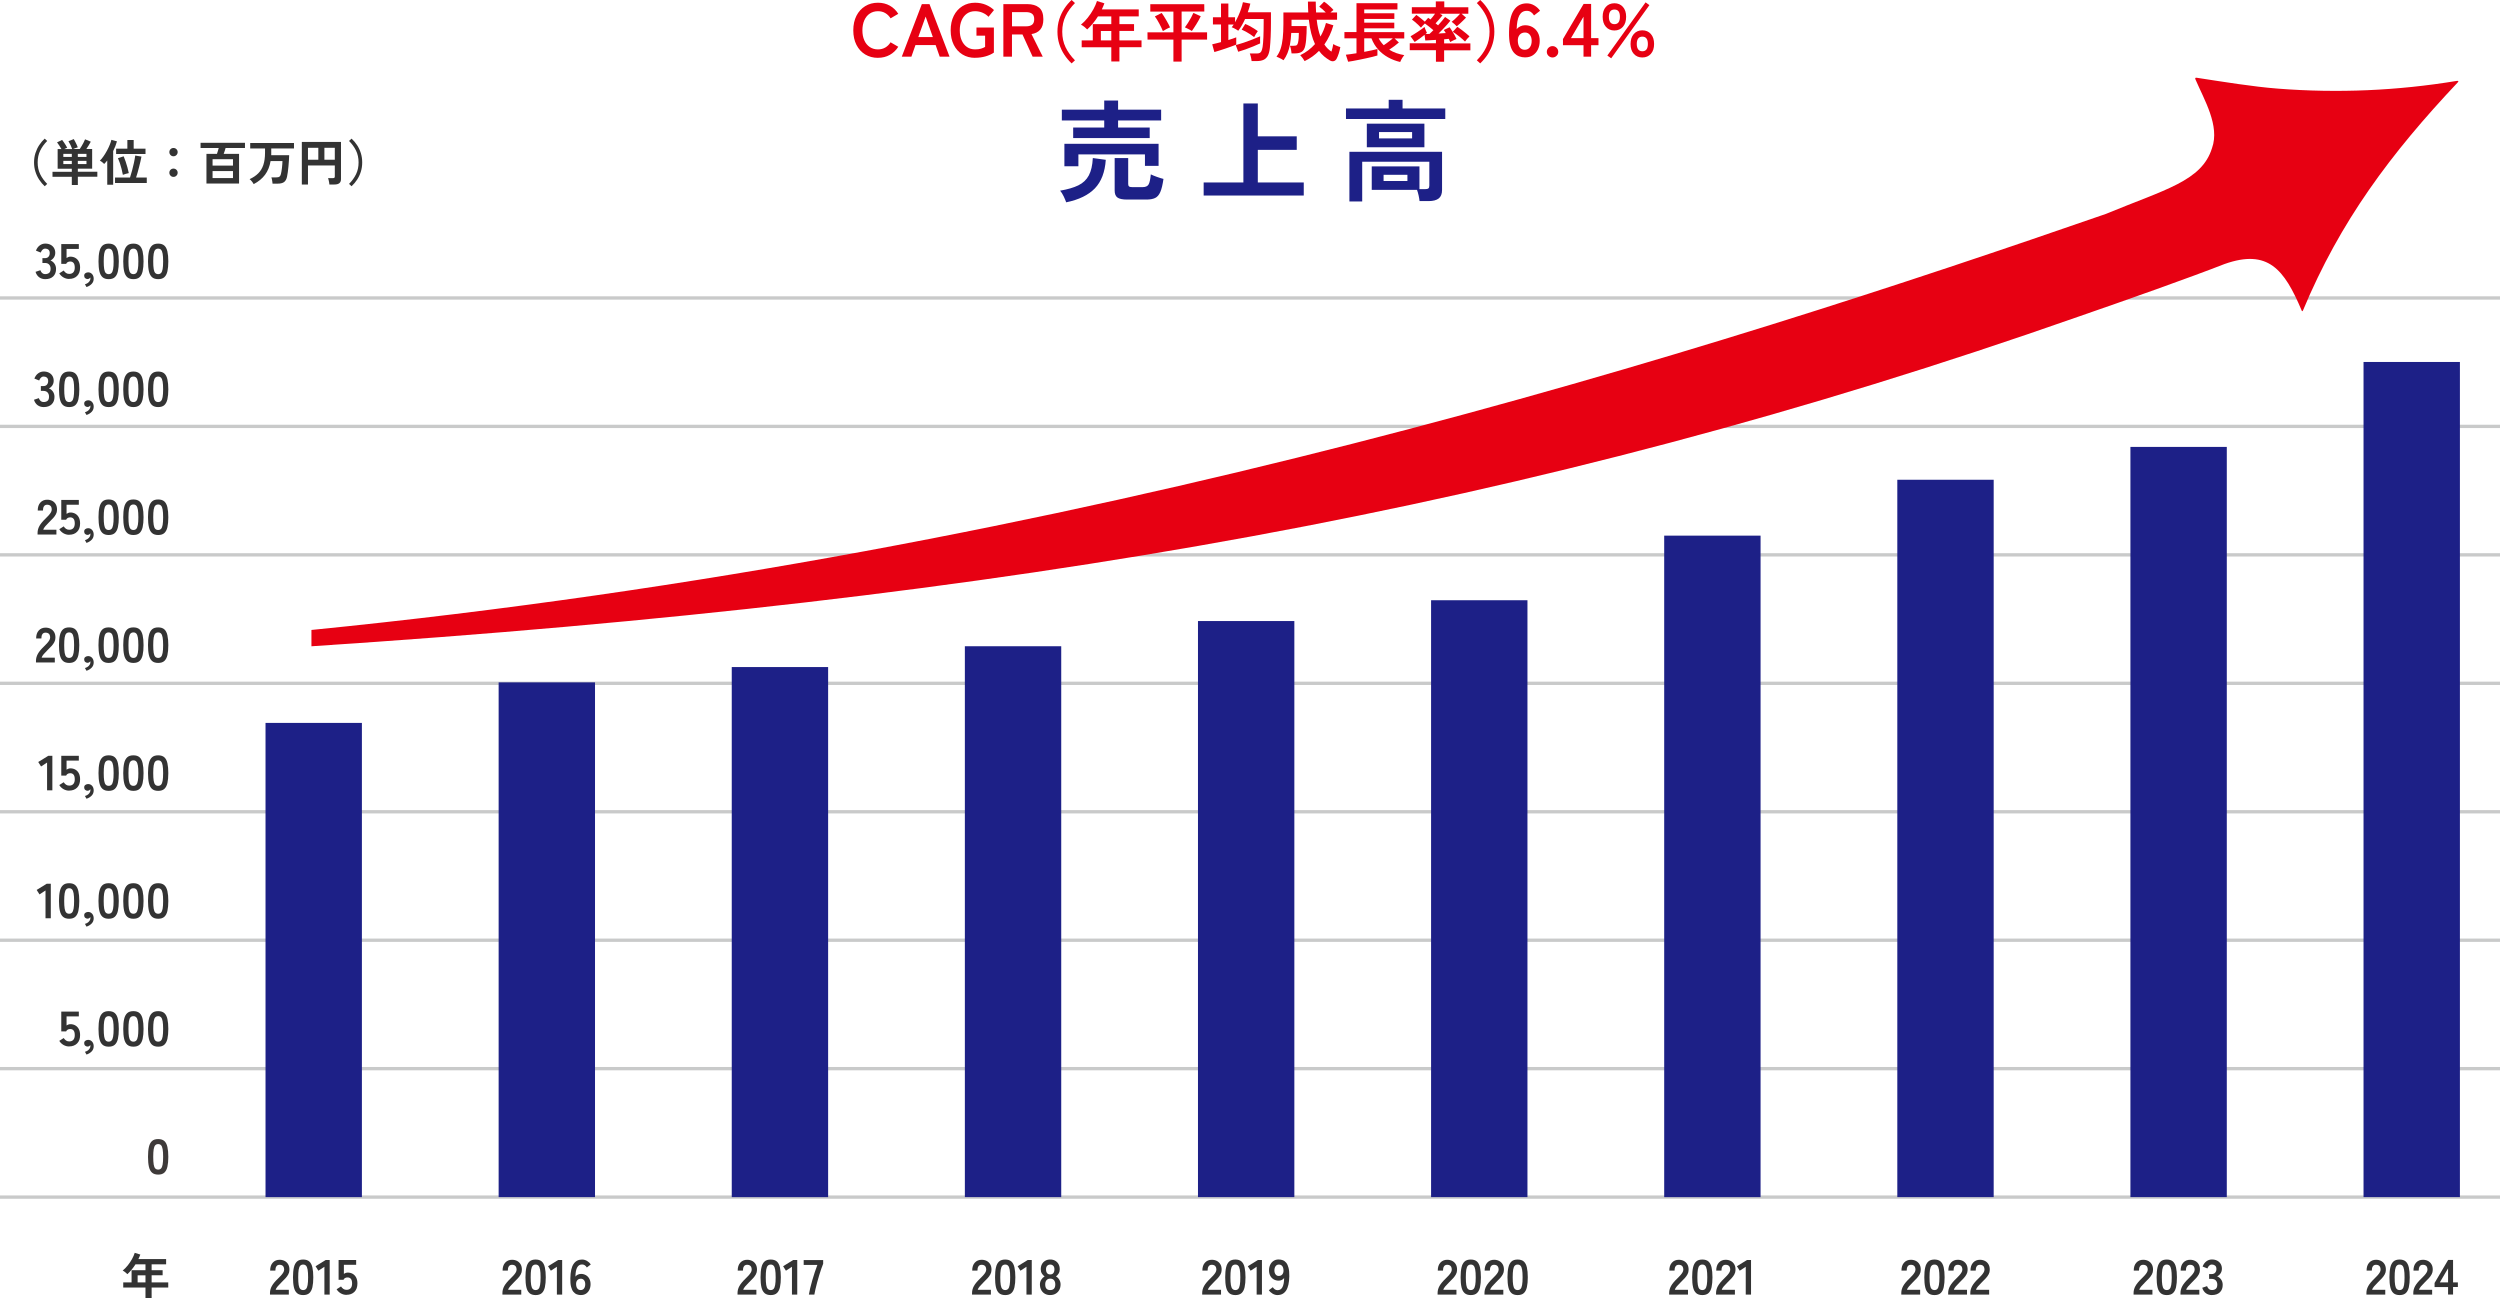 <?xml version="1.0" encoding="UTF-8"?>
<svg id="_レイヤー_2" data-name="レイヤー 2" xmlns="http://www.w3.org/2000/svg" viewBox="0 0 752 390.51">
  <defs>
    <style>
      .cls-1 {
        fill: none;
        stroke: #c9caca;
        stroke-miterlimit: 10;
      }

      .cls-2 {
        fill: #3e3a39;
      }

      .cls-2, .cls-3, .cls-4, .cls-5 {
        stroke-width: 0px;
      }

      .cls-3 {
        fill: #1d2087;
      }

      .cls-4 {
        fill: #333;
      }

      .cls-5 {
        fill: #e70012;
      }
    </style>
  </defs>
  <g id="_レイヤー_2-2" data-name="レイヤー 2">
    <line class="cls-1" y1="128.26" x2="752" y2="128.26"/>
    <line class="cls-1" y1="89.63" x2="752" y2="89.63"/>
    <line class="cls-1" y1="166.9" x2="752" y2="166.9"/>
    <line class="cls-1" y1="205.54" x2="752" y2="205.54"/>
    <line class="cls-1" y1="244.18" x2="752" y2="244.18"/>
    <line class="cls-1" y1="321.45" x2="752" y2="321.45"/>
    <line class="cls-1" y1="282.82" x2="752" y2="282.82"/>
    <line class="cls-1" y1="360.09" x2="752" y2="360.09"/>
    <path class="cls-4" d="m43.76,390.51v-3.22h-6.69v-1.54h2.51v-3.68h4.18v-1.75h-3.01c-.36.56-.74,1.09-1.15,1.59-.41.5-.84.95-1.28,1.36-.16-.17-.36-.36-.62-.56-.25-.21-.52-.38-.79-.52.54-.45,1.06-.97,1.54-1.58.48-.61.91-1.24,1.27-1.9.36-.66.63-1.28.81-1.86l1.68.52c-.17.46-.36.92-.58,1.36h8.34v1.59h-4.36v1.75h3.31v1.54h-3.31v2.14h5v1.54h-5v3.22h-1.84Zm-2.36-4.76h2.36v-2.14h-2.36v2.14Z"/>
    <path class="cls-2" d="m47.58,353.32c-.79,0-1.41-.2-1.85-.59-.45-.39-.76-.99-.94-1.78-.18-.79-.27-1.78-.27-2.97s.09-2.18.27-2.97c.18-.8.5-1.39.94-1.79.44-.4,1.06-.59,1.85-.59s1.41.2,1.85.59.75.99.93,1.79c.18.8.27,1.79.27,2.97s-.09,2.18-.27,2.97c-.18.79-.49,1.38-.93,1.78-.44.4-1.06.59-1.85.59Zm0-1.51c.37,0,.65-.12.87-.35.21-.23.37-.62.47-1.18.1-.55.15-1.32.15-2.3s-.05-1.76-.15-2.31c-.1-.55-.25-.95-.47-1.18-.21-.23-.5-.35-.87-.35s-.66.12-.88.35c-.22.23-.37.62-.47,1.18-.09.55-.14,1.33-.14,2.31s.05,1.75.14,2.3c.09.55.25.95.47,1.18.22.23.51.35.88.35Z"/>
    <g>
      <path class="cls-4" d="m20.83,314.78c-.62,0-1.2-.15-1.74-.46-.53-.31-.95-.72-1.26-1.23l1.33-.85c.2.31.43.55.7.74.27.19.59.28.96.28.55,0,.97-.17,1.25-.5.28-.33.42-.79.42-1.39,0-.64-.12-1.11-.36-1.4-.24-.29-.58-.44-1.02-.44-.28,0-.52.06-.74.18-.22.12-.38.3-.47.53h-1.47v-5.95h5.28v1.45h-3.69v2.73c.17-.12.35-.22.55-.29s.4-.11.59-.11c.55,0,1.05.12,1.49.37.44.25.79.61,1.05,1.1.26.48.39,1.09.39,1.82,0,1.08-.3,1.91-.9,2.51-.6.59-1.39.89-2.37.89Z"/>
      <path class="cls-4" d="m26.01,317.2l-.46-.82c.49-.13.89-.36,1.19-.69.3-.33.45-.68.45-1.05,0-.06,0-.11,0-.16,0-.05-.01-.09-.02-.13-.1.13-.22.24-.37.33-.15.09-.3.13-.46.13-.28,0-.52-.09-.72-.27-.2-.18-.3-.43-.3-.75s.12-.56.35-.73c.23-.17.51-.26.82-.27.48,0,.89.17,1.21.53s.48.83.48,1.4c0,.6-.2,1.11-.59,1.53-.4.42-.91.74-1.56.96Z"/>
      <path class="cls-4" d="m32.69,314.84c-.79,0-1.41-.2-1.85-.59-.45-.39-.76-.99-.94-1.78-.18-.79-.27-1.78-.27-2.97s.09-2.18.27-2.97c.18-.8.5-1.39.94-1.79.44-.4,1.06-.59,1.85-.59s1.41.2,1.85.59.75.99.93,1.79c.18.8.27,1.79.27,2.97s-.09,2.18-.27,2.97c-.18.79-.49,1.38-.93,1.78-.44.4-1.06.59-1.85.59Zm0-1.51c.37,0,.65-.12.87-.35.21-.23.37-.62.47-1.18.1-.55.15-1.32.15-2.3s-.05-1.76-.15-2.31c-.1-.55-.25-.95-.47-1.18-.21-.23-.5-.35-.87-.35s-.66.12-.88.35c-.22.23-.37.62-.47,1.18-.09.55-.14,1.33-.14,2.31s.05,1.75.14,2.3c.09.55.25.95.47,1.18.22.23.51.35.88.35Z"/>
      <path class="cls-4" d="m40.13,314.84c-.79,0-1.41-.2-1.85-.59-.45-.39-.76-.99-.94-1.78-.18-.79-.27-1.78-.27-2.97s.09-2.18.27-2.97c.18-.8.5-1.39.94-1.79.44-.4,1.06-.59,1.85-.59s1.41.2,1.85.59.75.99.93,1.79c.18.8.27,1.79.27,2.97s-.09,2.18-.27,2.97c-.18.79-.49,1.38-.93,1.78-.44.4-1.06.59-1.85.59Zm0-1.51c.37,0,.65-.12.87-.35.21-.23.37-.62.47-1.18.1-.55.15-1.32.15-2.3s-.05-1.76-.15-2.31c-.1-.55-.25-.95-.47-1.18-.21-.23-.5-.35-.87-.35s-.66.12-.88.35c-.22.23-.37.62-.47,1.18-.09.55-.14,1.33-.14,2.31s.05,1.75.14,2.3c.09.55.25.95.47,1.18.22.23.51.35.88.35Z"/>
      <path class="cls-4" d="m47.58,314.84c-.79,0-1.41-.2-1.85-.59-.45-.39-.76-.99-.94-1.78-.18-.79-.27-1.78-.27-2.97s.09-2.18.27-2.97c.18-.8.5-1.39.94-1.79.44-.4,1.06-.59,1.85-.59s1.41.2,1.85.59.75.99.93,1.79c.18.8.27,1.79.27,2.97s-.09,2.18-.27,2.97c-.18.79-.49,1.38-.93,1.78-.44.4-1.06.59-1.85.59Zm0-1.51c.37,0,.65-.12.87-.35.21-.23.37-.62.47-1.18.1-.55.15-1.32.15-2.3s-.05-1.76-.15-2.31c-.1-.55-.25-.95-.47-1.18-.21-.23-.5-.35-.87-.35s-.66.12-.88.35c-.22.23-.37.62-.47,1.18-.09.55-.14,1.33-.14,2.31s.05,1.75.14,2.3c.09.55.25.95.47,1.18.22.23.51.35.88.35Z"/>
    </g>
    <g>
      <path class="cls-4" d="m13.69,276.22v-8.37l-1.81,1.19-.85-1.35,3.03-1.87h1.22v10.4h-1.59Z"/>
      <path class="cls-4" d="m20.8,276.36c-.79,0-1.41-.2-1.85-.59-.45-.39-.76-.99-.94-1.78-.18-.79-.27-1.78-.27-2.97s.09-2.18.27-2.97c.18-.8.5-1.39.94-1.79.44-.4,1.06-.59,1.85-.59s1.41.2,1.85.59.75.99.93,1.79c.18.8.27,1.79.27,2.97s-.09,2.18-.27,2.97c-.18.79-.49,1.38-.93,1.78-.44.4-1.06.59-1.85.59Zm0-1.51c.37,0,.65-.12.87-.35.21-.23.37-.62.47-1.18.1-.55.15-1.32.15-2.3s-.05-1.76-.15-2.31c-.1-.55-.25-.95-.47-1.18-.21-.23-.5-.35-.87-.35s-.66.12-.88.35c-.22.23-.37.62-.47,1.18-.09.55-.14,1.33-.14,2.31s.05,1.75.14,2.3c.09.55.25.95.47,1.18.22.23.51.35.88.35Z"/>
      <path class="cls-4" d="m26.01,278.72l-.46-.82c.49-.13.89-.36,1.19-.69.3-.33.45-.68.45-1.05,0-.06,0-.11,0-.16,0-.05-.01-.09-.02-.13-.1.13-.22.24-.37.33-.15.09-.3.13-.46.13-.28,0-.52-.09-.72-.27-.2-.18-.3-.43-.3-.75s.12-.56.35-.73c.23-.17.51-.26.82-.27.48,0,.89.17,1.21.53s.48.83.48,1.4c0,.6-.2,1.11-.59,1.53-.4.42-.91.74-1.56.96Z"/>
      <path class="cls-4" d="m32.68,276.36c-.79,0-1.41-.2-1.85-.59-.45-.39-.76-.99-.94-1.78-.18-.79-.27-1.78-.27-2.97s.09-2.18.27-2.97c.18-.8.5-1.39.94-1.79.44-.4,1.06-.59,1.85-.59s1.41.2,1.85.59.75.99.93,1.79c.18.8.27,1.79.27,2.97s-.09,2.18-.27,2.97c-.18.79-.49,1.38-.93,1.78-.44.4-1.06.59-1.85.59Zm0-1.51c.37,0,.65-.12.87-.35.21-.23.37-.62.47-1.18.1-.55.15-1.32.15-2.3s-.05-1.76-.15-2.31c-.1-.55-.25-.95-.47-1.18-.21-.23-.5-.35-.87-.35s-.66.12-.88.35c-.22.23-.37.62-.47,1.18-.09.55-.14,1.33-.14,2.31s.05,1.75.14,2.3c.09.55.25.95.47,1.18.22.23.51.35.88.35Z"/>
      <path class="cls-4" d="m40.13,276.36c-.79,0-1.41-.2-1.85-.59-.45-.39-.76-.99-.94-1.78-.18-.79-.27-1.78-.27-2.97s.09-2.18.27-2.97c.18-.8.5-1.39.94-1.79.44-.4,1.06-.59,1.85-.59s1.41.2,1.85.59.75.99.93,1.79c.18.8.27,1.79.27,2.97s-.09,2.18-.27,2.97c-.18.79-.49,1.38-.93,1.78-.44.4-1.06.59-1.85.59Zm0-1.51c.37,0,.65-.12.87-.35.21-.23.37-.62.47-1.18.1-.55.15-1.32.15-2.3s-.05-1.76-.15-2.31c-.1-.55-.25-.95-.47-1.18-.21-.23-.5-.35-.87-.35s-.66.12-.88.35c-.22.23-.37.62-.47,1.18-.09.55-.14,1.33-.14,2.31s.05,1.75.14,2.3c.09.55.25.95.47,1.18.22.23.51.35.88.35Z"/>
      <path class="cls-4" d="m47.58,276.36c-.79,0-1.41-.2-1.85-.59-.45-.39-.76-.99-.94-1.78-.18-.79-.27-1.78-.27-2.97s.09-2.18.27-2.97c.18-.8.5-1.39.94-1.79.44-.4,1.06-.59,1.85-.59s1.41.2,1.85.59.75.99.93,1.79c.18.8.27,1.79.27,2.97s-.09,2.18-.27,2.97c-.18.79-.49,1.38-.93,1.78-.44.4-1.06.59-1.85.59Zm0-1.51c.37,0,.65-.12.87-.35.21-.23.37-.62.47-1.18.1-.55.15-1.32.15-2.3s-.05-1.76-.15-2.31c-.1-.55-.25-.95-.47-1.18-.21-.23-.5-.35-.87-.35s-.66.12-.88.35c-.22.23-.37.62-.47,1.18-.09.55-.14,1.33-.14,2.31s.05,1.75.14,2.3c.09.55.25.95.47,1.18.22.23.51.35.88.35Z"/>
    </g>
    <g>
      <path class="cls-4" d="m14.16,237.74v-8.37l-1.81,1.19-.85-1.35,3.03-1.87h1.22v10.4h-1.59Z"/>
      <path class="cls-4" d="m20.83,237.83c-.62,0-1.2-.15-1.74-.46-.53-.31-.95-.72-1.26-1.23l1.33-.85c.2.31.43.55.7.74.27.19.59.28.96.28.55,0,.97-.17,1.25-.5.28-.33.42-.79.42-1.39,0-.64-.12-1.11-.36-1.4-.24-.29-.58-.44-1.02-.44-.28,0-.52.06-.74.18-.22.12-.38.3-.47.53h-1.47v-5.95h5.28v1.45h-3.69v2.73c.17-.12.35-.22.55-.29s.4-.11.59-.11c.55,0,1.05.12,1.49.37.44.25.79.61,1.05,1.1.26.48.39,1.09.39,1.82,0,1.08-.3,1.91-.9,2.51-.6.59-1.39.89-2.37.89Z"/>
      <path class="cls-4" d="m26.01,240.25l-.46-.82c.49-.13.89-.36,1.19-.69.3-.33.45-.68.45-1.05,0-.06,0-.11,0-.16,0-.05-.01-.09-.02-.13-.1.13-.22.24-.37.33-.15.09-.3.13-.46.13-.28,0-.52-.09-.72-.27-.2-.18-.3-.43-.3-.75s.12-.56.35-.73c.23-.17.51-.26.82-.27.48,0,.89.17,1.21.53s.48.83.48,1.4c0,.6-.2,1.11-.59,1.53-.4.42-.91.74-1.56.96Z"/>
      <path class="cls-4" d="m32.69,237.89c-.79,0-1.41-.2-1.85-.59-.45-.39-.76-.99-.94-1.78-.18-.79-.27-1.78-.27-2.97s.09-2.18.27-2.97c.18-.8.5-1.39.94-1.79.44-.4,1.06-.59,1.85-.59s1.41.2,1.85.59.75.99.93,1.79c.18.8.27,1.79.27,2.97s-.09,2.18-.27,2.97c-.18.79-.49,1.38-.93,1.78-.44.4-1.06.59-1.85.59Zm0-1.51c.37,0,.65-.12.87-.35.21-.23.37-.62.47-1.18.1-.55.15-1.32.15-2.3s-.05-1.76-.15-2.31c-.1-.55-.25-.95-.47-1.18-.21-.23-.5-.35-.87-.35s-.66.12-.88.35c-.22.23-.37.62-.47,1.18-.09.55-.14,1.33-.14,2.31s.05,1.75.14,2.3c.09.55.25.95.47,1.18.22.23.51.35.88.35Z"/>
      <path class="cls-4" d="m40.13,237.89c-.79,0-1.41-.2-1.85-.59-.45-.39-.76-.99-.94-1.78-.18-.79-.27-1.78-.27-2.97s.09-2.18.27-2.97c.18-.8.5-1.39.94-1.79.44-.4,1.06-.59,1.85-.59s1.41.2,1.85.59.75.99.93,1.79c.18.8.27,1.79.27,2.97s-.09,2.18-.27,2.97c-.18.79-.49,1.38-.93,1.78-.44.4-1.06.59-1.85.59Zm0-1.51c.37,0,.65-.12.87-.35.21-.23.37-.62.47-1.18.1-.55.15-1.32.15-2.3s-.05-1.76-.15-2.31c-.1-.55-.25-.95-.47-1.18-.21-.23-.5-.35-.87-.35s-.66.12-.88.35c-.22.23-.37.62-.47,1.18-.09.55-.14,1.33-.14,2.31s.05,1.75.14,2.3c.09.55.25.95.47,1.18.22.23.51.35.88.35Z"/>
      <path class="cls-4" d="m47.58,237.89c-.79,0-1.41-.2-1.85-.59-.45-.39-.76-.99-.94-1.78-.18-.79-.27-1.78-.27-2.97s.09-2.18.27-2.97c.18-.8.5-1.39.94-1.79.44-.4,1.06-.59,1.85-.59s1.41.2,1.85.59.75.99.93,1.79c.18.8.27,1.79.27,2.97s-.09,2.18-.27,2.97c-.18.79-.49,1.38-.93,1.78-.44.4-1.06.59-1.85.59Zm0-1.51c.37,0,.65-.12.87-.35.21-.23.37-.62.47-1.18.1-.55.15-1.32.15-2.3s-.05-1.76-.15-2.31c-.1-.55-.25-.95-.47-1.18-.21-.23-.5-.35-.87-.35s-.66.12-.88.35c-.22.23-.37.62-.47,1.18-.09.55-.14,1.33-.14,2.31s.05,1.75.14,2.3c.09.55.25.95.47,1.18.22.23.51.35.88.35Z"/>
    </g>
    <g>
      <path class="cls-4" d="m10.82,199.26v-.49c0-.71.19-1.4.56-2.08.37-.67.99-1.42,1.86-2.25.31-.3.6-.6.88-.9.28-.3.5-.6.68-.89.18-.29.27-.57.28-.84,0-.51-.11-.9-.35-1.14s-.59-.37-1.03-.37-.74.15-.95.46c-.21.31-.31.74-.31,1.29h-1.57c0-1.03.26-1.83.79-2.4.52-.57,1.21-.86,2.05-.86.57,0,1.08.12,1.54.36.45.24.8.58,1.06,1.04.26.46.38,1.01.36,1.68,0,.46-.12.9-.33,1.29-.21.4-.48.78-.82,1.15-.34.37-.73.76-1.16,1.18-.45.45-.86.87-1.21,1.28-.35.41-.56.76-.62,1.05h3.96v1.45h-5.65Z"/>
      <path class="cls-4" d="m20.8,199.41c-.79,0-1.41-.2-1.85-.59-.45-.4-.76-.99-.94-1.78-.18-.79-.27-1.78-.27-2.97s.09-2.18.27-2.97c.18-.8.5-1.39.94-1.79.44-.4,1.06-.59,1.85-.59s1.41.2,1.85.59.75.99.93,1.79c.18.8.27,1.79.27,2.97s-.09,2.18-.27,2.97c-.18.79-.49,1.38-.93,1.78s-1.06.59-1.85.59Zm0-1.51c.37,0,.65-.12.87-.35.21-.23.37-.63.47-1.18.1-.55.15-1.32.15-2.3s-.05-1.76-.15-2.31c-.1-.55-.25-.95-.47-1.18-.21-.23-.5-.35-.87-.35s-.66.12-.88.35c-.22.23-.37.63-.47,1.18-.09.55-.14,1.33-.14,2.31s.05,1.75.14,2.3c.09.55.25.95.47,1.18.22.23.51.35.88.35Z"/>
      <path class="cls-4" d="m26.01,201.76l-.46-.82c.49-.13.89-.36,1.19-.69.3-.33.45-.68.45-1.05,0-.06,0-.11,0-.16s-.01-.09-.02-.13c-.1.13-.22.24-.37.33-.15.09-.3.13-.46.13-.28,0-.52-.09-.72-.27-.2-.18-.3-.43-.3-.75s.12-.56.35-.73c.23-.17.51-.26.82-.27.48,0,.89.17,1.21.53s.48.83.48,1.4c0,.6-.2,1.11-.59,1.53-.4.42-.91.74-1.56.96Z"/>
      <path class="cls-4" d="m32.68,199.41c-.79,0-1.41-.2-1.85-.59-.45-.4-.76-.99-.94-1.78-.18-.79-.27-1.78-.27-2.97s.09-2.18.27-2.97c.18-.8.5-1.39.94-1.79.44-.4,1.06-.59,1.85-.59s1.41.2,1.85.59.75.99.93,1.79c.18.8.27,1.79.27,2.97s-.09,2.18-.27,2.97c-.18.79-.49,1.38-.93,1.78s-1.06.59-1.85.59Zm0-1.51c.37,0,.65-.12.87-.35.21-.23.37-.63.47-1.18.1-.55.15-1.32.15-2.3s-.05-1.76-.15-2.31c-.1-.55-.25-.95-.47-1.18-.21-.23-.5-.35-.87-.35s-.66.12-.88.35c-.22.23-.37.63-.47,1.18-.09.55-.14,1.33-.14,2.31s.05,1.75.14,2.3c.09.55.25.95.47,1.18.22.23.51.35.88.35Z"/>
      <path class="cls-4" d="m40.13,199.41c-.79,0-1.41-.2-1.85-.59-.45-.4-.76-.99-.94-1.78-.18-.79-.27-1.78-.27-2.97s.09-2.18.27-2.97c.18-.8.5-1.39.94-1.79.44-.4,1.06-.59,1.85-.59s1.41.2,1.85.59.75.99.93,1.79c.18.8.27,1.79.27,2.97s-.09,2.18-.27,2.97c-.18.79-.49,1.38-.93,1.78s-1.06.59-1.85.59Zm0-1.51c.37,0,.65-.12.87-.35.21-.23.37-.63.47-1.18.1-.55.15-1.32.15-2.3s-.05-1.76-.15-2.31c-.1-.55-.25-.95-.47-1.18-.21-.23-.5-.35-.87-.35s-.66.12-.88.35c-.22.23-.37.63-.47,1.18-.09.55-.14,1.33-.14,2.31s.05,1.75.14,2.3c.09.55.25.95.47,1.18.22.23.51.35.88.35Z"/>
      <path class="cls-4" d="m47.58,199.41c-.79,0-1.41-.2-1.85-.59-.45-.4-.76-.99-.94-1.78-.18-.79-.27-1.78-.27-2.97s.09-2.18.27-2.97c.18-.8.5-1.39.94-1.79.44-.4,1.06-.59,1.85-.59s1.41.2,1.85.59.75.99.93,1.79c.18.8.27,1.79.27,2.97s-.09,2.18-.27,2.97c-.18.79-.49,1.38-.93,1.78s-1.06.59-1.85.59Zm0-1.51c.37,0,.65-.12.87-.35.21-.23.37-.63.47-1.18.1-.55.15-1.32.15-2.3s-.05-1.76-.15-2.31c-.1-.55-.25-.95-.47-1.18-.21-.23-.5-.35-.87-.35s-.66.12-.88.35c-.22.23-.37.63-.47,1.18-.09.55-.14,1.33-.14,2.31s.05,1.75.14,2.3c.09.55.25.95.47,1.18.22.23.51.35.88.35Z"/>
    </g>
    <g>
      <path class="cls-4" d="m11.3,160.78v-.49c0-.71.19-1.4.56-2.08.37-.67.99-1.42,1.86-2.25.31-.3.6-.6.88-.9.28-.3.5-.6.68-.89.18-.29.27-.57.28-.84,0-.51-.11-.9-.35-1.14s-.59-.37-1.03-.37-.74.15-.95.46c-.21.31-.31.74-.31,1.29h-1.57c0-1.03.26-1.83.79-2.4.52-.57,1.21-.86,2.05-.86.57,0,1.08.12,1.54.36.45.24.8.58,1.06,1.04.26.46.38,1.01.36,1.68,0,.46-.12.9-.33,1.29-.21.4-.48.78-.82,1.15-.34.37-.73.76-1.16,1.18-.45.45-.86.87-1.21,1.28-.35.41-.56.76-.62,1.05h3.96v1.45h-5.65Z"/>
      <path class="cls-4" d="m20.83,160.87c-.62,0-1.2-.15-1.74-.46-.53-.31-.95-.72-1.26-1.23l1.33-.85c.2.31.43.55.7.74s.59.28.96.28c.55,0,.97-.17,1.25-.5.28-.33.42-.79.42-1.39,0-.64-.12-1.11-.36-1.4-.24-.29-.58-.44-1.02-.44-.28,0-.52.06-.74.18-.22.12-.38.3-.47.53h-1.47v-5.95h5.28v1.45h-3.69v2.73c.17-.12.35-.21.55-.29s.4-.11.59-.11c.55,0,1.05.12,1.49.37.44.25.79.61,1.05,1.1.26.48.39,1.09.39,1.82,0,1.08-.3,1.91-.9,2.51s-1.39.89-2.37.89Z"/>
      <path class="cls-4" d="m26.01,163.29l-.46-.82c.49-.13.89-.36,1.19-.69.3-.33.45-.68.45-1.05,0-.06,0-.11,0-.16s-.01-.09-.02-.13c-.1.13-.22.24-.37.33-.15.09-.3.13-.46.13-.28,0-.52-.09-.72-.27-.2-.18-.3-.43-.3-.75s.12-.56.35-.73c.23-.17.51-.26.82-.27.48,0,.89.17,1.21.53s.48.83.48,1.4c0,.6-.2,1.11-.59,1.53-.4.42-.91.74-1.56.96Z"/>
      <path class="cls-4" d="m32.69,160.93c-.79,0-1.41-.2-1.85-.59-.45-.4-.76-.99-.94-1.78-.18-.79-.27-1.78-.27-2.97s.09-2.18.27-2.97c.18-.8.5-1.39.94-1.79.44-.4,1.06-.59,1.85-.59s1.41.2,1.85.59.75.99.93,1.79c.18.8.27,1.79.27,2.97s-.09,2.18-.27,2.97c-.18.79-.49,1.38-.93,1.78s-1.06.59-1.85.59Zm0-1.51c.37,0,.65-.12.87-.35.21-.23.37-.63.47-1.18.1-.55.15-1.32.15-2.3s-.05-1.76-.15-2.31c-.1-.55-.25-.95-.47-1.18-.21-.23-.5-.35-.87-.35s-.66.12-.88.35c-.22.23-.37.63-.47,1.18-.09.55-.14,1.33-.14,2.31s.05,1.75.14,2.3c.09.55.25.95.47,1.18.22.23.51.35.88.35Z"/>
      <path class="cls-4" d="m40.13,160.93c-.79,0-1.41-.2-1.85-.59-.45-.4-.76-.99-.94-1.78-.18-.79-.27-1.78-.27-2.97s.09-2.18.27-2.97c.18-.8.5-1.39.94-1.79.44-.4,1.06-.59,1.85-.59s1.41.2,1.85.59.75.99.93,1.79c.18.8.27,1.79.27,2.97s-.09,2.18-.27,2.97c-.18.79-.49,1.38-.93,1.78s-1.06.59-1.85.59Zm0-1.51c.37,0,.65-.12.87-.35.21-.23.37-.63.47-1.18.1-.55.15-1.32.15-2.3s-.05-1.76-.15-2.31c-.1-.55-.25-.95-.47-1.18-.21-.23-.5-.35-.87-.35s-.66.12-.88.35c-.22.23-.37.63-.47,1.18-.09.55-.14,1.33-.14,2.31s.05,1.75.14,2.3c.09.55.25.95.47,1.18.22.23.51.35.88.35Z"/>
      <path class="cls-4" d="m47.58,160.93c-.79,0-1.41-.2-1.85-.59-.45-.4-.76-.99-.94-1.78-.18-.79-.27-1.78-.27-2.97s.09-2.18.27-2.97c.18-.8.5-1.39.94-1.79.44-.4,1.06-.59,1.85-.59s1.41.2,1.85.59.75.99.93,1.79c.18.8.27,1.79.27,2.97s-.09,2.18-.27,2.97c-.18.79-.49,1.38-.93,1.78s-1.06.59-1.85.59Zm0-1.51c.37,0,.65-.12.87-.35.21-.23.37-.63.47-1.18.1-.55.15-1.32.15-2.3s-.05-1.76-.15-2.31c-.1-.55-.25-.95-.47-1.18-.21-.23-.5-.35-.87-.35s-.66.12-.88.35c-.22.23-.37.63-.47,1.18-.09.55-.14,1.33-.14,2.31s.05,1.75.14,2.3c.09.55.25.95.47,1.18.22.23.51.35.88.35Z"/>
    </g>
    <g>
      <path class="cls-4" d="m13.14,122.45c-.7,0-1.31-.19-1.82-.56-.51-.37-.88-.92-1.1-1.64l1.45-.49c.05.14.13.3.24.48.11.18.26.34.46.48.2.14.44.21.74.21.5,0,.9-.12,1.2-.37.3-.25.44-.66.44-1.25,0-.52-.15-.94-.44-1.26-.3-.32-.72-.47-1.28-.47h-.74v-1.45h.74c.49,0,.86-.15,1.1-.44s.36-.65.36-1.08c0-.49-.14-.84-.42-1.05s-.6-.3-.96-.3c-.26,0-.47.07-.65.22-.18.14-.32.31-.44.49-.11.18-.2.34-.24.48l-1.44-.58c.26-.67.63-1.19,1.13-1.56.5-.37,1.06-.56,1.67-.56s1.13.12,1.58.35c.45.23.8.56,1.05.97.25.42.38.9.38,1.47,0,.51-.14.98-.41,1.39s-.62.71-1.03.9c.49.19.9.51,1.21.96.31.46.47.98.47,1.59,0,.94-.28,1.69-.85,2.24-.57.55-1.37.83-2.4.83Z"/>
      <path class="cls-4" d="m20.81,122.45c-.79,0-1.41-.2-1.85-.59-.45-.4-.76-.99-.94-1.78-.18-.79-.27-1.78-.27-2.97s.09-2.18.27-2.97c.18-.8.5-1.39.94-1.79.44-.4,1.06-.59,1.85-.59s1.41.2,1.85.59.75.99.93,1.79c.18.8.27,1.79.27,2.97s-.09,2.18-.27,2.97c-.18.79-.49,1.38-.93,1.78s-1.06.59-1.85.59Zm0-1.51c.37,0,.65-.12.87-.35.21-.23.37-.63.47-1.18.1-.55.15-1.32.15-2.3s-.05-1.76-.15-2.31c-.1-.55-.25-.95-.47-1.18-.21-.23-.5-.35-.87-.35s-.66.12-.88.35c-.22.23-.37.63-.47,1.18-.09.55-.14,1.33-.14,2.31s.05,1.75.14,2.3c.09.55.25.95.47,1.18.22.23.51.35.88.35Z"/>
      <path class="cls-4" d="m26.01,124.81l-.46-.82c.49-.13.89-.36,1.19-.69.3-.33.45-.68.45-1.05,0-.06,0-.11,0-.16s-.01-.09-.02-.13c-.1.13-.22.24-.37.33-.15.09-.3.13-.46.13-.28,0-.52-.09-.72-.27-.2-.18-.3-.43-.3-.75s.12-.56.35-.73c.23-.17.51-.26.82-.27.48,0,.89.17,1.21.53s.48.83.48,1.4c0,.6-.2,1.11-.59,1.53-.4.42-.91.74-1.56.96Z"/>
      <path class="cls-4" d="m32.69,122.45c-.79,0-1.41-.2-1.85-.59-.45-.4-.76-.99-.94-1.78-.18-.79-.27-1.78-.27-2.97s.09-2.18.27-2.97c.18-.8.5-1.39.94-1.79.44-.4,1.06-.59,1.85-.59s1.41.2,1.85.59.75.99.93,1.79c.18.8.27,1.79.27,2.97s-.09,2.18-.27,2.97c-.18.79-.49,1.38-.93,1.78s-1.06.59-1.85.59Zm0-1.51c.37,0,.65-.12.87-.35.21-.23.37-.63.47-1.18.1-.55.15-1.32.15-2.3s-.05-1.76-.15-2.31c-.1-.55-.25-.95-.47-1.18-.21-.23-.5-.35-.87-.35s-.66.12-.88.35c-.22.23-.37.63-.47,1.18-.09.55-.14,1.33-.14,2.31s.05,1.75.14,2.3c.09.55.25.95.47,1.18.22.23.51.35.88.35Z"/>
      <path class="cls-4" d="m40.13,122.45c-.79,0-1.41-.2-1.85-.59-.45-.4-.76-.99-.94-1.78-.18-.79-.27-1.78-.27-2.97s.09-2.18.27-2.97c.18-.8.5-1.39.94-1.79.44-.4,1.06-.59,1.85-.59s1.41.2,1.85.59.75.99.93,1.79c.18.8.27,1.79.27,2.97s-.09,2.18-.27,2.97c-.18.79-.49,1.38-.93,1.78s-1.06.59-1.85.59Zm0-1.51c.37,0,.65-.12.87-.35.21-.23.37-.63.47-1.18.1-.55.15-1.32.15-2.3s-.05-1.76-.15-2.31c-.1-.55-.25-.95-.47-1.18-.21-.23-.5-.35-.87-.35s-.66.12-.88.35c-.22.23-.37.63-.47,1.18-.09.55-.14,1.33-.14,2.31s.05,1.75.14,2.3c.09.55.25.95.47,1.18.22.23.51.35.88.35Z"/>
      <path class="cls-4" d="m47.58,122.45c-.79,0-1.41-.2-1.85-.59-.45-.4-.76-.99-.94-1.78-.18-.79-.27-1.78-.27-2.97s.09-2.18.27-2.97c.18-.8.5-1.39.94-1.79.44-.4,1.06-.59,1.85-.59s1.41.2,1.85.59.75.99.93,1.79c.18.8.27,1.79.27,2.97s-.09,2.18-.27,2.97c-.18.79-.49,1.38-.93,1.78s-1.06.59-1.85.59Zm0-1.51c.37,0,.65-.12.87-.35.21-.23.37-.63.47-1.18.1-.55.15-1.32.15-2.3s-.05-1.76-.15-2.31c-.1-.55-.25-.95-.47-1.18-.21-.23-.5-.35-.87-.35s-.66.12-.88.35c-.22.23-.37.63-.47,1.18-.09.55-.14,1.33-.14,2.31s.05,1.75.14,2.3c.09.55.25.95.47,1.18.22.23.51.35.88.35Z"/>
    </g>
    <g>
      <path class="cls-4" d="m13.61,83.97c-.7,0-1.31-.19-1.82-.56-.51-.37-.88-.92-1.1-1.64l1.45-.49c.05.14.13.3.24.48.11.18.26.34.46.48.2.14.44.21.74.21.5,0,.9-.12,1.2-.37.3-.25.44-.66.44-1.25,0-.52-.15-.94-.44-1.26-.3-.32-.72-.47-1.28-.47h-.74v-1.45h.74c.49,0,.86-.15,1.1-.44s.36-.65.36-1.08c0-.49-.14-.84-.42-1.05s-.6-.3-.96-.3c-.26,0-.47.07-.65.22-.18.14-.32.31-.44.49-.11.18-.2.34-.24.48l-1.44-.58c.26-.67.63-1.19,1.13-1.56.5-.37,1.06-.56,1.67-.56s1.13.12,1.58.35c.45.23.8.56,1.05.97.25.42.38.9.38,1.47,0,.51-.14.98-.41,1.39s-.62.71-1.03.9c.49.19.9.51,1.21.96.31.46.47.98.47,1.59,0,.94-.28,1.69-.85,2.24-.57.55-1.37.83-2.4.83Z"/>
      <path class="cls-4" d="m20.83,83.91c-.62,0-1.2-.15-1.74-.46-.53-.31-.95-.72-1.26-1.23l1.33-.85c.2.31.43.55.7.74s.59.28.96.28c.55,0,.97-.17,1.25-.5.28-.33.42-.79.42-1.39,0-.64-.12-1.11-.36-1.4-.24-.29-.58-.44-1.02-.44-.28,0-.52.06-.74.18-.22.12-.38.3-.47.53h-1.47v-5.95h5.28v1.45h-3.69v2.73c.17-.12.35-.21.55-.29s.4-.11.59-.11c.55,0,1.05.12,1.49.37.44.25.79.61,1.05,1.1.26.48.39,1.09.39,1.82,0,1.08-.3,1.91-.9,2.51s-1.39.89-2.37.89Z"/>
      <path class="cls-4" d="m26.01,86.33l-.46-.82c.49-.13.89-.36,1.19-.69.3-.33.45-.68.45-1.05,0-.06,0-.11,0-.16s-.01-.09-.02-.13c-.1.13-.22.24-.37.33-.15.09-.3.13-.46.13-.28,0-.52-.09-.72-.27-.2-.18-.3-.43-.3-.75s.12-.56.35-.73c.23-.17.51-.26.82-.27.48,0,.89.17,1.21.53s.48.83.48,1.4c0,.6-.2,1.11-.59,1.53-.4.42-.91.74-1.56.96Z"/>
      <path class="cls-4" d="m32.69,83.97c-.79,0-1.41-.2-1.85-.59-.45-.4-.76-.99-.94-1.78-.18-.79-.27-1.78-.27-2.97s.09-2.18.27-2.97c.18-.8.5-1.39.94-1.79.44-.4,1.06-.59,1.85-.59s1.41.2,1.85.59.75.99.93,1.79c.18.8.27,1.79.27,2.97s-.09,2.18-.27,2.97c-.18.79-.49,1.38-.93,1.78s-1.06.59-1.85.59Zm0-1.51c.37,0,.65-.12.87-.35.21-.23.37-.63.47-1.18.1-.55.15-1.32.15-2.3s-.05-1.76-.15-2.31c-.1-.55-.25-.95-.47-1.18-.21-.23-.5-.35-.87-.35s-.66.12-.88.35c-.22.23-.37.63-.47,1.18-.09.55-.14,1.33-.14,2.31s.05,1.75.14,2.3c.09.55.25.95.47,1.18.22.23.51.35.88.35Z"/>
      <path class="cls-4" d="m40.13,83.97c-.79,0-1.41-.2-1.85-.59-.45-.4-.76-.99-.94-1.78-.18-.79-.27-1.78-.27-2.97s.09-2.18.27-2.97c.18-.8.5-1.39.94-1.79.44-.4,1.06-.59,1.85-.59s1.41.2,1.85.59.75.99.93,1.79c.18.8.27,1.79.27,2.97s-.09,2.18-.27,2.97c-.18.79-.49,1.38-.93,1.78s-1.06.59-1.85.59Zm0-1.51c.37,0,.65-.12.87-.35.21-.23.37-.63.47-1.18.1-.55.15-1.32.15-2.3s-.05-1.76-.15-2.31c-.1-.55-.25-.95-.47-1.18-.21-.23-.5-.35-.87-.35s-.66.12-.88.35c-.22.23-.37.63-.47,1.18-.09.55-.14,1.33-.14,2.31s.05,1.75.14,2.3c.09.55.25.95.47,1.18.22.23.51.35.88.35Z"/>
      <path class="cls-4" d="m47.58,83.97c-.79,0-1.41-.2-1.85-.59-.45-.4-.76-.99-.94-1.78-.18-.79-.27-1.78-.27-2.97s.09-2.18.27-2.97c.18-.8.5-1.39.94-1.79.44-.4,1.06-.59,1.85-.59s1.41.2,1.85.59.75.99.93,1.79c.18.8.27,1.79.27,2.97s-.09,2.18-.27,2.97c-.18.79-.49,1.38-.93,1.78s-1.06.59-1.85.59Zm0-1.51c.37,0,.65-.12.87-.35.21-.23.37-.63.47-1.18.1-.55.15-1.32.15-2.3s-.05-1.76-.15-2.31c-.1-.55-.25-.95-.47-1.18-.21-.23-.5-.35-.87-.35s-.66.12-.88.35c-.22.23-.37.63-.47,1.18-.09.55-.14,1.33-.14,2.31s.05,1.75.14,2.3c.09.55.25.95.47,1.18.22.23.51.35.88.35Z"/>
    </g>
    <g>
      <path class="cls-4" d="m13.44,56.02c-.62-.58-1.17-1.24-1.65-1.97-.48-.73-.86-1.53-1.13-2.4-.28-.87-.42-1.8-.42-2.79s.14-1.93.42-2.8c.28-.87.65-1.67,1.13-2.4.48-.73,1.03-1.38,1.65-1.96l.76.7c-.9.9-1.6,1.87-2.11,2.91-.51,1.04-.76,2.23-.76,3.55s.25,2.5.76,3.54c.51,1.05,1.21,2.02,2.11,2.92l-.76.7Z"/>
      <path class="cls-4" d="m21.6,55.66v-2.48h-5.81v-1.51h5.81v-.92h-4.26v-5.92h1.14c-.19-.32-.4-.67-.65-1.05s-.47-.71-.67-.96l1.53-.73c.17.21.35.46.55.75.2.29.38.58.56.87.17.29.31.53.41.73-.12.05-.26.11-.42.18-.16.07-.31.14-.46.22h2.39c-.13-.37-.29-.76-.49-1.18s-.41-.81-.64-1.18l1.6-.64c.14.23.28.49.44.79s.3.6.44.9c.14.3.25.56.33.78-.2.06-.43.14-.7.24-.27.1-.51.2-.7.27h2c.17-.25.35-.54.56-.89.2-.35.4-.7.59-1.06.19-.36.34-.68.44-.96l1.72.71c-.16.31-.36.66-.61,1.07-.25.41-.49.78-.73,1.13h1.75v5.92h-4.3v.92h5.86v1.51h-5.86v2.48h-1.81Zm-2.55-8.45h2.55v-.93h-2.55v.93Zm0,2.14h2.55v-.96h-2.55v.96Zm4.36-2.14h2.6v-.93h-2.6v.93Zm0,2.14h2.6v-.96h-2.6v.96Z"/>
      <path class="cls-4" d="m32.26,55.57v-7.3c-.16.19-.31.37-.46.55-.15.18-.3.35-.46.5-.16-.17-.36-.35-.6-.54s-.48-.34-.7-.45c.36-.34.72-.77,1.09-1.31.37-.53.72-1.1,1.05-1.71.33-.61.61-1.2.84-1.77.23-.57.39-1.07.48-1.48l1.68.46c-.13.46-.29.94-.48,1.44-.19.49-.41.99-.66,1.48v10.13h-1.77Zm2.34-.52v-1.65h4.51c.21-.64.42-1.34.62-2.11.21-.76.4-1.53.56-2.31s.3-1.51.39-2.19l1.87.31c-.08.45-.18.94-.31,1.5-.13.55-.27,1.12-.42,1.7-.15.58-.3,1.14-.45,1.68-.15.54-.3,1.01-.44,1.42h3.22v1.65h-9.55Zm.33-8.72v-1.62h3.38v-2.6h1.9v2.6h3.56v1.62h-8.84Zm2.03,6.27c-.1-.56-.23-1.15-.38-1.75s-.32-1.19-.51-1.76c-.19-.57-.39-1.08-.59-1.52l1.72-.55c.21.48.41,1.02.6,1.6s.37,1.17.54,1.77c.17.6.3,1.16.4,1.68-.26.05-.56.13-.92.23s-.64.2-.86.29Z"/>
      <path class="cls-4" d="m52.18,47.01c-.35,0-.64-.12-.88-.37-.24-.25-.36-.54-.36-.89s.12-.64.36-.88.54-.36.88-.36.64.12.89.36.37.54.37.88-.12.64-.37.89c-.25.25-.54.37-.89.37Zm0,6.2c-.35,0-.64-.12-.88-.37-.24-.25-.36-.54-.36-.89s.12-.64.36-.88c.24-.24.54-.36.88-.36s.64.12.89.36c.25.24.37.54.37.88s-.12.64-.37.89c-.25.25-.54.37-.89.37Z"/>
      <path class="cls-4" d="m62.1,55.19v-8.91h3.16c.1-.28.2-.58.29-.9.09-.33.18-.61.24-.86h-5.46v-1.57h13.36v1.57h-5.83c-.07.26-.16.55-.26.87-.1.32-.21.62-.32.9h4.63v8.91h-9.82Zm1.84-5.37h6.14v-1.93h-6.14v1.93Zm0,3.74h6.14v-2.11h-6.14v2.11Z"/>
      <path class="cls-4" d="m76.31,55.39c-.13-.25-.31-.52-.54-.81-.23-.29-.46-.52-.69-.69,1.07-.49,1.94-1.08,2.62-1.77.68-.68,1.19-1.52,1.52-2.53.33-1,.5-2.22.5-3.66v-1.28h-4.46v-1.63h13.17v1.63h-6.84v1.66c0,.13,0,.25-.01.37h5.4c-.01.44-.03.96-.07,1.54s-.08,1.18-.14,1.8c-.06.62-.13,1.21-.2,1.76-.07.56-.16,1.03-.24,1.42-.18.76-.49,1.29-.93,1.59-.44.3-1.07.45-1.89.45h-1.53c0-.18-.03-.39-.07-.62s-.07-.47-.12-.7-.1-.42-.16-.57h1.51c.44,0,.75-.07.93-.21.19-.14.33-.41.43-.79.06-.23.12-.51.17-.85.05-.34.1-.69.15-1.07.04-.38.08-.74.1-1.09.02-.35.04-.65.04-.9h-3.57c-.27,1.61-.82,2.98-1.66,4.12-.84,1.13-1.98,2.07-3.43,2.83Z"/>
      <path class="cls-4" d="m90.79,55.5v-12.8h11.78v11.18c0,1.08-.65,1.62-1.96,1.62h-1.53c0-.17-.04-.38-.08-.63-.04-.25-.09-.5-.15-.73-.05-.24-.11-.42-.17-.56h1.44c.21,0,.36-.03.45-.1.09-.07.14-.21.14-.42v-3.29h-8.07v5.74h-1.85Zm1.85-7.45h3.11v-3.6h-3.11v3.6Zm4.94,0h3.13v-3.6h-3.13v3.6Z"/>
      <path class="cls-4" d="m105.75,56.02l-.76-.7c.9-.9,1.6-1.87,2.11-2.92.51-1.05.76-2.23.76-3.54s-.25-2.51-.76-3.55c-.51-1.04-1.21-2.01-2.11-2.91l.76-.7c.62.57,1.18,1.23,1.66,1.96.48.73.86,1.53,1.13,2.4.27.87.41,1.8.41,2.8s-.14,1.92-.41,2.79-.65,1.67-1.13,2.4c-.48.73-1.04,1.39-1.66,1.97Z"/>
    </g>
  </g>
  <g id="_レイヤー_1-2" data-name="レイヤー 1">
    <g>
      <g>
        <path class="cls-5" d="m264.08,17.4c-1.43,0-2.7-.34-3.83-1.02-1.12-.68-2-1.64-2.63-2.88s-.95-2.7-.95-4.37.32-3.15.95-4.39,1.51-2.2,2.63-2.89,2.4-1.03,3.83-1.03c1.32,0,2.51.29,3.57.88,1.05.59,1.9,1.41,2.55,2.46l-2.32,1.35c-.42-.68-.95-1.2-1.59-1.58s-1.37-.56-2.2-.56c-.93,0-1.75.24-2.46.71-.71.47-1.25,1.14-1.64,2.01-.38.87-.58,1.88-.58,3.04s.19,2.15.58,3.01c.38.87.93,1.53,1.64,2.01.71.47,1.53.71,2.46.71.83,0,1.56-.19,2.2-.56s1.17-.9,1.59-1.58l2.32,1.35c-.65,1.04-1.5,1.85-2.55,2.44s-2.24.88-3.57.88Z"/>
        <path class="cls-5" d="m271.26,17.04l6.03-15.8h2.3l6.03,15.8h-2.96l-1.22-3.48h-6.07l-1.22,3.48h-2.89Zm4.96-5.89h4.38l-2.17-6.16-2.21,6.16Z"/>
        <path class="cls-5" d="m293.3,17.4c-1.43,0-2.7-.34-3.8-1.02-1.11-.68-1.97-1.64-2.6-2.88-.62-1.24-.94-2.7-.94-4.37s.31-3.15.94-4.39c.62-1.24,1.49-2.2,2.6-2.89,1.11-.68,2.37-1.03,3.8-1.03,1.17,0,2.25.21,3.24.62.98.41,1.8.94,2.45,1.59l-1.65,2.03c-.45-.5-1.03-.9-1.75-1.22-.71-.32-1.48-.47-2.29-.47-.95,0-1.76.24-2.45.72-.69.48-1.22,1.16-1.59,2.02-.38.87-.56,1.87-.56,3.01s.19,2.12.56,2.99c.38.87.91,1.54,1.59,2.02.68.48,1.5.72,2.45.72.71,0,1.3-.07,1.77-.21.47-.14.89-.32,1.25-.53v-3.39h-2.6v-2.44h5.24v7.54c-.69.48-1.53.86-2.52,1.14-.99.28-2.04.42-3.15.42Z"/>
        <path class="cls-5" d="m301.81,17.04V1.24h7.22c1.47,0,2.64.35,3.51,1.04.86.69,1.3,1.86,1.3,3.5,0,1.38-.32,2.43-.95,3.15-.63.71-1.5,1.15-2.62,1.32l3.39,6.79h-3.05l-3.05-6.68h-3.16v6.68h-2.6Zm2.6-9.12h4.27c.77,0,1.36-.17,1.78-.5.42-.33.63-.88.63-1.65s-.21-1.29-.63-1.62c-.42-.33-1.02-.5-1.78-.5h-4.27v4.27Z"/>
        <path class="cls-5" d="m322.34,19.07c-.83-.78-1.56-1.65-2.2-2.63-.64-.97-1.14-2.04-1.51-3.2-.37-1.16-.55-2.4-.55-3.71s.18-2.57.55-3.73c.37-1.16.87-2.22,1.51-3.2.64-.97,1.37-1.84,2.2-2.61l1.01.93c-1.2,1.2-2.14,2.49-2.81,3.88-.68,1.39-1.02,2.97-1.02,4.73s.34,3.32,1.02,4.72c.68,1.4,1.62,2.69,2.81,3.89l-1.01.93Z"/>
        <path class="cls-5" d="m334.28,18.5v-4.29h-8.91v-2.05h3.34v-4.9h5.57v-2.33h-4.01c-.47.75-.98,1.46-1.53,2.12-.55.66-1.12,1.27-1.71,1.81-.21-.22-.48-.47-.82-.75-.34-.28-.69-.51-1.06-.69.72-.59,1.41-1.29,2.05-2.1s1.21-1.65,1.69-2.53c.48-.88.84-1.7,1.08-2.48l2.23.69c-.22.62-.48,1.22-.77,1.82h11.1v2.11h-5.81v2.33h4.4v2.05h-4.4v2.84h6.65v2.05h-6.65v4.29h-2.45Zm-3.14-6.34h3.14v-2.84h-3.14v2.84Z"/>
        <path class="cls-5" d="m352.96,18.52v-6.6h-7.78l-.02-2.19h7.8V3.48h-6.95V1.26h16.23l.02,2.21h-6.83v6.26h7.66v2.19h-7.66v6.6h-2.47Zm-3.16-9.16c-.12-.29-.27-.64-.46-1.04s-.4-.82-.63-1.24-.46-.83-.69-1.21c-.23-.38-.44-.69-.64-.93l2.05-1.05c.18.24.39.54.62.91.23.37.47.76.72,1.19s.48.83.69,1.23c.21.4.38.74.49,1.02-.3.11-.67.27-1.09.5-.42.23-.78.44-1.07.62Zm8.71-.04c-.18-.12-.41-.25-.68-.4-.27-.14-.53-.28-.79-.4-.26-.12-.46-.22-.62-.29.26-.34.56-.78.9-1.31.34-.53.65-1.07.96-1.62.3-.55.53-1.02.69-1.41l2.21.99c-.13.3-.31.66-.54,1.08s-.48.84-.74,1.26c-.26.43-.52.83-.76,1.19-.24.37-.45.67-.62.91Z"/>
        <path class="cls-5" d="m376.48,18.36c-.03-.33-.09-.72-.2-1.17-.11-.45-.22-.82-.34-1.1h2.07c.36,0,.65-.05.88-.15.23-.1.41-.29.55-.57s.25-.71.35-1.27c.11-.64.18-1.62.24-2.91.05-1.3.08-2.79.08-4.49v-.99h-5.59c-.29.65-.61,1.27-.96,1.88-.35.61-.71,1.16-1.1,1.66-.17-.13-.38-.27-.63-.41-.25-.14-.5-.28-.74-.4s-.44-.21-.6-.25c.1-.13.21-.26.31-.39.1-.13.19-.27.29-.42h-1.6v4.66c.46-.14.9-.29,1.31-.42s.77-.27,1.06-.39v2.19c-.42.17-.92.36-1.49.57s-1.17.42-1.8.63c-.63.21-1.22.41-1.8.59-.57.18-1.07.34-1.49.45l-.65-2.33c.3-.07.69-.16,1.16-.28s.96-.24,1.49-.38v-5.31h-2.43v-2.17h2.43V1.07h2.21v4.13h2.01v1.5c.37-.63.71-1.3,1.03-2.01.32-.71.59-1.41.82-2.11.23-.7.4-1.34.52-1.92l2.23.43c-.2.87-.45,1.73-.77,2.59h6.97v3.02c0,1.62-.03,3.08-.09,4.37-.06,1.3-.14,2.39-.23,3.29-.11,1.04-.32,1.85-.65,2.44-.33.59-.77.99-1.31,1.22-.54.23-1.2.35-1.96.35h-1.58Zm-4.03-2.8l-.73-1.99c.72-.2,1.53-.44,2.41-.74.88-.3,1.76-.62,2.63-.96.87-.34,1.63-.66,2.29-.95-.01.24-.02.58-.02,1.02s0,.81.02,1.12c-.63.29-1.33.59-2.09.91-.76.32-1.53.61-2.31.89s-1.51.51-2.19.71Zm4.8-4.4c-.32-.26-.7-.54-1.15-.83-.45-.29-.9-.56-1.35-.81-.45-.25-.87-.45-1.25-.61l1.07-1.7c.42.16.86.36,1.32.61.46.25.91.51,1.34.78.43.27.81.52,1.12.76-.17.24-.37.53-.58.88-.22.35-.39.66-.52.92Z"/>
        <path class="cls-5" d="m392.43,18.38c-.14-.26-.34-.57-.6-.92s-.5-.63-.72-.86c.88-.42,1.69-.91,2.43-1.48.74-.57,1.41-1.18,2.01-1.86-.43-.92-.81-1.98-1.12-3.19-.32-1.2-.56-2.58-.73-4.14h-5.21v1.92h4.56c0,.7-.01,1.41-.04,2.12s-.07,1.39-.13,2.02c-.06.63-.13,1.17-.23,1.62-.17.92-.51,1.56-1.01,1.92-.5.35-1.2.53-2.09.53h-1.05c-.01-.21-.05-.46-.1-.76-.05-.3-.11-.59-.17-.87-.06-.28-.13-.5-.21-.66h1.11c.49,0,.81-.07.97-.22.16-.15.28-.4.36-.77.08-.36.14-.79.18-1.31.04-.52.06-1.04.06-1.57h-2.29c-.07,1.3-.19,2.45-.38,3.45-.19.99-.44,1.88-.76,2.65-.32.77-.71,1.48-1.18,2.12-.16-.12-.39-.26-.68-.41-.3-.16-.58-.3-.86-.42-.28-.13-.47-.21-.59-.25.53-.66.94-1.44,1.24-2.34.3-.9.52-1.96.65-3.19.13-1.22.2-2.66.2-4.3v-3.46h7.48c-.03-.5-.05-1.02-.07-1.57s-.03-1.11-.03-1.69h2.35c0,.57,0,1.12.03,1.67.02.55.04,1.08.07,1.59h2.92c-.32-.34-.65-.66-1-.97-.35-.3-.67-.56-.98-.77l1.46-1.5c.3.18.64.43,1.01.74.37.31.72.62,1.05.94s.59.59.77.83c-.12.07-.26.17-.42.31-.16.14-.32.28-.49.42h1.99v2.19h-6.12c.21,1.96.59,3.65,1.12,5.05.72-1.24,1.28-2.59,1.66-4.07l2.23.69c-.61,2.15-1.51,4.07-2.71,5.77.58.9,1.29,1.61,2.13,2.15.12-.38.23-.78.33-1.19.1-.41.17-.77.21-1.09.15.11.35.22.62.35s.54.24.82.34.51.17.69.23c-.11.61-.26,1.24-.47,1.9-.21.66-.43,1.19-.65,1.6-.2.38-.48.62-.86.72s-.77.02-1.19-.23c-.59-.34-1.16-.74-1.71-1.2-.55-.46-1.06-1.01-1.53-1.66-.61.62-1.27,1.19-2,1.71-.72.52-1.5.98-2.33,1.37Z"/>
        <path class="cls-5" d="m421.15,18.64c-1.29-.3-2.5-.77-3.62-1.39-1.13-.63-2.12-1.41-2.97-2.36-.86-.95-1.53-2.07-2.03-3.36h-2.17v4.07c.82-.16,1.58-.31,2.3-.46.72-.15,1.27-.29,1.67-.4v1.95c-.37.12-.85.25-1.45.4-.6.14-1.25.3-1.96.45s-1.41.31-2.1.44c-.7.14-1.34.26-1.92.37s-1.04.18-1.38.22l-.69-2.11c.3-.03.74-.08,1.31-.16.57-.08,1.2-.17,1.89-.28v-4.48h-3.63v-1.9h3.63V.97h12.32v1.88h-9.99v1.13h9.06v1.72h-9.06v1.11h9.04v1.72h-9.04v1.13h12.04v1.9h-2.92l1.3,1.22c-.36.32-.8.67-1.34,1.08-.54.4-1.06.76-1.56,1.08.67.42,1.39.77,2.16,1.04.77.27,1.56.47,2.36.6-.14.16-.3.37-.46.62-.17.26-.32.52-.46.78-.15.26-.25.49-.32.69Zm-4.92-5.04c.26-.17.56-.38.89-.62s.66-.49.99-.75.61-.49.85-.7h-4.25c.41.78.91,1.47,1.52,2.07Z"/>
        <path class="cls-5" d="m431.93,18.54v-3.44h-7.88v-2.09h7.88v-1.01c-.67.04-1.3.08-1.88.11-.58.03-1.02.06-1.32.07l-.22-1.7c-.47.38-.99.78-1.56,1.19-.57.41-1.04.73-1.42.96l-1.24-1.72c.24-.13.54-.31.92-.54.38-.23.77-.48,1.19-.76.41-.28.81-.55,1.18-.81.38-.26.68-.49.92-.69.04.16.11.36.2.59.09.24.19.46.29.68.1.22.17.39.23.5-.12.12-.26.24-.42.36.16,0,.34,0,.54-.01.2,0,.42-.02.66-.03.16-.15.34-.31.53-.5.2-.19.41-.4.63-.62-.38-.33-.82-.68-1.3-1.07s-.91-.7-1.26-.95c-.2.17-.41.38-.63.63s-.41.46-.55.63c-.22-.26-.5-.55-.84-.86-.34-.31-.67-.61-1-.89-.33-.28-.62-.51-.87-.68l1.32-1.4c.22.14.49.34.79.57.3.24.61.49.93.75.32.26.59.5.83.71l1.01-1.15c.11.07.21.14.33.22.11.08.23.17.37.26.21-.22.44-.49.69-.81.25-.32.48-.62.69-.93h-6.99v-1.94h7.21V.43h2.55v1.76h7.23v1.94h-2.03l1.34,1.17c-.22.24-.5.52-.84.85-.34.33-.67.65-1.02.97-.34.32-.65.58-.93.79-.18-.21-.43-.45-.74-.72-.31-.27-.58-.48-.8-.62.24-.17.52-.4.84-.7.32-.3.64-.6.95-.92.31-.32.56-.59.76-.81h-6.08l.79.45c-.16.2-.36.45-.61.75-.25.3-.51.6-.77.9-.26.3-.5.56-.71.78.14.11.28.21.4.32.12.11.24.2.35.28.46-.5.89-.98,1.27-1.44.39-.46.67-.82.84-1.07l1.6,1.11c-.24.32-.55.69-.95,1.14s-.82.9-1.28,1.38c-.46.48-.91.93-1.34,1.35.39-.03.78-.05,1.15-.08.37-.03.71-.05,1.03-.06-.11-.18-.21-.36-.32-.52s-.2-.3-.3-.4l1.78-.83c.18.24.41.58.68,1.02.27.44.54.89.8,1.34.26.45.46.85.59,1.17-.14.05-.34.14-.59.25s-.5.23-.74.35c-.24.12-.43.22-.56.32-.05-.12-.12-.26-.19-.43s-.16-.35-.25-.53c-.18.01-.4.03-.64.06-.24.03-.5.05-.76.08v1.22h7.9v2.09h-7.9v3.44h-2.43Zm8.75-6.04c-.17-.18-.41-.41-.72-.68-.31-.27-.64-.55-1-.84s-.71-.56-1.06-.81-.65-.45-.9-.61l1.38-1.5c.38.25.81.56,1.28.92.47.36.93.72,1.36,1.07.43.35.77.64,1.01.88-.18.17-.42.42-.71.75-.29.33-.51.61-.65.83Z"/>
        <path class="cls-5" d="m445.24,19.07l-1.01-.93c1.2-1.2,2.14-2.49,2.81-3.89.68-1.4,1.02-2.97,1.02-4.72s-.34-3.34-1.02-4.73c-.68-1.39-1.62-2.68-2.81-3.88l1.01-.93c.83.76,1.57,1.63,2.21,2.61.65.97,1.15,2.04,1.51,3.2.36,1.16.54,2.4.54,3.73s-.18,2.55-.54,3.71c-.36,1.16-.87,2.23-1.51,3.2-.64.97-1.38,1.85-2.21,2.63Z"/>
        <path class="cls-5" d="m458.79,17.27c-.65,0-1.27-.11-1.86-.33-.59-.22-1.12-.6-1.59-1.15-.47-.55-.83-1.32-1.08-2.32-.26-1-.37-2.29-.34-3.87.04-2.98.53-5.16,1.44-6.53.92-1.38,2.22-2.06,3.9-2.06.8,0,1.56.21,2.28.64.72.43,1.29.96,1.71,1.59l-1.81,1.4c-.27-.44-.58-.77-.94-1.02s-.77-.36-1.25-.36c-1.01,0-1.76.47-2.25,1.4-.49.93-.75,2.32-.78,4.15.26-.38.62-.67,1.09-.89.47-.22.95-.33,1.43-.33.84,0,1.59.19,2.26.58.66.38,1.18.93,1.57,1.62s.58,1.53.58,2.49-.18,1.82-.54,2.57c-.36.75-.87,1.34-1.52,1.77s-1.43.64-2.31.64Zm-.16-2.3c.66,0,1.18-.25,1.55-.74.37-.5.55-1.14.55-1.94,0-.75-.18-1.36-.55-1.82-.37-.46-.85-.69-1.46-.69-.69,0-1.23.23-1.62.7s-.57,1.08-.54,1.83c.03.86.23,1.52.59,1.97.36.46.86.69,1.49.69Z"/>
        <path class="cls-5" d="m467,17.29c-.47,0-.87-.17-1.21-.5-.34-.33-.51-.73-.51-1.2s.17-.89.51-1.22c.34-.33.74-.5,1.21-.5s.87.17,1.21.5c.34.33.51.74.51,1.22s-.17.87-.51,1.2c-.34.33-.74.5-1.21.5Z"/>
        <path class="cls-5" d="m476.32,17.04v-3.45h-6.18v-1.85l6.21-10.56h2.26v10.29h2.21v2.12h-2.21v3.45h-2.28Zm-3.77-5.57h3.77v-6.45l-3.77,6.45Z"/>
        <path class="cls-5" d="m485.62,9.17c-1.07,0-1.93-.37-2.57-1.11-.65-.74-.97-1.75-.97-3.02s.32-2.24.97-2.97c.65-.73,1.5-1.09,2.57-1.09s1.9.37,2.55,1.09c.65.73.97,1.72.97,2.97s-.32,2.29-.97,3.02-1.5,1.11-2.55,1.11Zm-.97,8.37l-1.17-.83,11.51-16,1.15.83-11.49,16Zm.97-10.27c1.1,0,1.65-.74,1.65-2.23s-.55-2.17-1.65-2.17-1.67.72-1.67,2.17.56,2.23,1.67,2.23Zm8.39,10.02c-1.05,0-1.91-.36-2.56-1.09-.66-.73-.98-1.72-.98-2.97s.33-2.26.98-3c.65-.74,1.51-1.11,2.56-1.11s1.93.37,2.57,1.11c.65.74.97,1.74.97,3s-.32,2.24-.97,2.97c-.65.73-1.5,1.09-2.57,1.09Zm0-1.87c1.11,0,1.67-.73,1.67-2.19s-.56-2.21-1.67-2.21c-.53,0-.94.18-1.23.55-.29.37-.44.92-.44,1.66s.15,1.27.44,1.64.7.55,1.23.55Z"/>
      </g>
      <g>
        <path class="cls-3" d="m320.71,60.86c-.16-.47-.41-1.06-.75-1.79-.35-.72-.71-1.3-1.08-1.72,2.25-.38,4.08-.91,5.49-1.6,1.41-.69,2.46-1.69,3.15-2.99.69-1.3,1.09-3.04,1.2-5.22l3.9.53c-.25,3.69-1.33,6.55-3.27,8.58-1.94,2.02-4.82,3.43-8.64,4.21Zm2.1-19.32v-3.17h9.34v-2.14h-12.75v-3.24h12.75v-2.74h4.17v2.74h12.95v3.24h-12.95v2.14h9.51v3.17h-23.03Zm-2.64,8.48v-6.77h28.33v6.64h-4.1v-3.44h-20.02v3.57h-4.21Zm18.85,10.01c-1.38,0-2.35-.21-2.9-.62-.56-.41-.83-1.11-.83-2.09v-9.78h4.07v7.81c0,.33.08.57.25.72.17.15.5.22.98.22h3.1c.89,0,1.49-.27,1.8-.8.31-.53.53-1.55.67-3.04.44.22,1.05.47,1.82.75.77.28,1.43.48,1.99.62-.25,1.74-.56,3.05-.95,3.94s-.91,1.49-1.57,1.8-1.54.47-2.65.47h-5.77Z"/>
        <path class="cls-3" d="m362.06,58.82v-3.94h11.95v-23.76h4.34v9.88h11.71v4.07h-11.71v9.81h13.82v3.94h-30.1Z"/>
        <path class="cls-3" d="m404.87,35.8v-3.17h12.85v-2.6h4.17v2.6h12.85v3.17h-29.87Zm1.03,24.79v-14.92h27.87v11.48c0,1.16-.33,2-1,2.54-.67.53-1.69.8-3.07.8h-2.7c-.04-.47-.14-1.03-.28-1.7-.15-.67-.31-1.22-.48-1.67h-13.62v-7.07h14.35v6.84h1.74c.44,0,.76-.07.95-.22.19-.14.28-.43.28-.85v-7.17h-20.19v11.95h-3.84Zm5.24-16.29v-7.11h17.32v7.11h-17.32Zm3.67-2.67h9.95v-1.9h-9.95v1.9Zm1.37,12.81h7.17v-1.87h-7.17v1.87Z"/>
      </g>
    </g>
    <rect class="cls-3" x="710.95" y="108.88" width="28.99" height="251.21"/>
    <rect class="cls-3" x="79.87" y="217.45" width="28.99" height="142.64"/>
    <rect class="cls-3" x="149.99" y="205.26" width="28.99" height="154.83"/>
    <rect class="cls-3" x="220.11" y="200.65" width="28.99" height="159.45"/>
    <rect class="cls-3" x="290.23" y="194.39" width="28.99" height="165.7"/>
    <rect class="cls-3" x="360.35" y="186.81" width="28.99" height="173.28"/>
    <rect class="cls-3" x="430.47" y="180.55" width="28.99" height="179.54"/>
    <rect class="cls-3" x="500.59" y="161.12" width="28.99" height="198.98"/>
    <rect class="cls-3" x="570.71" y="144.31" width="28.99" height="215.78"/>
    <rect class="cls-3" x="640.83" y="134.43" width="28.99" height="225.66"/>
    <g>
      <path class="cls-4" d="m711.82,389.41v-.49c0-.71.18-1.4.56-2.08.37-.67.99-1.42,1.86-2.25.31-.3.6-.6.88-.9.28-.3.5-.6.68-.89s.27-.57.28-.84c0-.51-.11-.89-.35-1.14-.24-.25-.58-.37-1.03-.37s-.74.15-.95.46c-.21.31-.31.74-.31,1.29h-1.57c0-1.03.26-1.83.79-2.4.52-.57,1.21-.86,2.05-.86.57,0,1.08.12,1.54.36.45.24.8.58,1.06,1.04.26.46.38,1.01.36,1.68,0,.46-.12.9-.33,1.29s-.48.78-.82,1.15c-.34.37-.73.76-1.16,1.18-.46.45-.86.87-1.21,1.28-.35.41-.56.76-.62,1.05h3.96v1.45h-5.65Z"/>
      <path class="cls-4" d="m721.8,389.56c-.79,0-1.41-.2-1.85-.59-.45-.39-.76-.99-.94-1.78-.18-.79-.27-1.78-.27-2.97s.09-2.18.27-2.97c.18-.8.5-1.39.94-1.79s1.06-.59,1.85-.59,1.41.2,1.85.59c.44.4.75.99.93,1.79s.27,1.79.27,2.97-.09,2.18-.27,2.97-.49,1.38-.93,1.78c-.44.4-1.06.59-1.85.59Zm0-1.51c.37,0,.65-.12.87-.35s.37-.62.47-1.18c.1-.55.15-1.32.15-2.3s-.05-1.76-.15-2.31c-.1-.55-.25-.95-.47-1.18s-.5-.35-.87-.35-.66.12-.88.35c-.22.23-.37.62-.47,1.18s-.14,1.33-.14,2.31.05,1.75.14,2.3c.09.55.25.95.47,1.18.22.23.51.35.88.35Z"/>
      <path class="cls-4" d="m725.92,389.41v-.49c0-.71.18-1.4.56-2.08.37-.67.99-1.42,1.86-2.25.31-.3.6-.6.88-.9.28-.3.5-.6.68-.89s.27-.57.28-.84c0-.51-.11-.89-.35-1.14-.24-.25-.58-.37-1.03-.37s-.74.15-.95.46c-.21.31-.31.74-.31,1.29h-1.57c0-1.03.26-1.83.79-2.4.52-.57,1.21-.86,2.05-.86.57,0,1.08.12,1.54.36.45.24.8.58,1.06,1.04.26.46.38,1.01.36,1.68,0,.46-.12.9-.33,1.29s-.48.78-.82,1.15c-.34.37-.73.76-1.16,1.18-.46.45-.86.87-1.21,1.28-.35.41-.56.76-.62,1.05h3.96v1.45h-5.65Z"/>
      <path class="cls-4" d="m736.38,389.41v-2.27h-4.06v-1.22l4.08-6.94h1.48v6.76h1.45v1.39h-1.45v2.27h-1.5Zm-2.48-3.66h2.48v-4.24l-2.48,4.24Z"/>
    </g>
    <g>
      <path class="cls-4" d="m81.21,389.41v-.49c0-.71.19-1.4.56-2.08.37-.67.99-1.42,1.86-2.25.31-.3.6-.6.88-.9s.5-.6.68-.89c.18-.29.27-.57.28-.84,0-.51-.11-.89-.35-1.14-.24-.25-.59-.37-1.03-.37s-.74.15-.95.46c-.21.31-.31.74-.31,1.29h-1.57c0-1.03.26-1.83.79-2.4.52-.57,1.21-.86,2.05-.86.57,0,1.08.12,1.54.36.45.24.8.58,1.06,1.04.26.46.38,1.01.36,1.68,0,.46-.12.9-.33,1.29-.21.4-.48.78-.82,1.15-.34.37-.73.76-1.16,1.18-.45.45-.86.87-1.21,1.28-.35.41-.56.76-.62,1.05h3.96v1.45h-5.65Z"/>
      <path class="cls-4" d="m91.19,389.56c-.79,0-1.41-.2-1.85-.59-.45-.39-.76-.99-.94-1.78-.18-.79-.27-1.78-.27-2.97s.09-2.18.27-2.97c.18-.8.5-1.39.94-1.79.44-.4,1.06-.59,1.85-.59s1.41.2,1.85.59.75.99.93,1.79c.18.8.27,1.79.27,2.97s-.09,2.18-.27,2.97c-.18.79-.49,1.38-.93,1.78-.44.4-1.06.59-1.85.59Zm0-1.51c.37,0,.65-.12.87-.35.21-.23.37-.62.47-1.18.1-.55.15-1.32.15-2.3s-.05-1.76-.15-2.31c-.1-.55-.25-.95-.47-1.18-.21-.23-.5-.35-.87-.35s-.66.12-.88.35c-.22.23-.37.62-.47,1.18-.09.55-.14,1.33-.14,2.31s.05,1.75.14,2.3c.09.55.25.95.47,1.18.22.23.51.35.88.35Z"/>
      <path class="cls-4" d="m97.58,389.41v-8.37l-1.81,1.19-.85-1.35,3.03-1.87h1.22v10.4h-1.59Z"/>
      <path class="cls-4" d="m104.25,389.5c-.62,0-1.2-.15-1.74-.46-.53-.31-.95-.72-1.26-1.23l1.33-.85c.2.31.43.55.7.74.27.19.59.28.96.28.55,0,.97-.17,1.25-.5.28-.33.42-.79.42-1.39,0-.64-.12-1.11-.36-1.4-.24-.29-.58-.44-1.02-.44-.28,0-.52.06-.74.18-.22.12-.38.3-.47.53h-1.47v-5.95h5.28v1.45h-3.69v2.73c.17-.12.35-.22.55-.29s.4-.11.59-.11c.55,0,1.05.12,1.49.37.44.25.79.61,1.05,1.1.26.48.39,1.09.39,1.82,0,1.08-.3,1.91-.9,2.51-.6.59-1.39.89-2.37.89Z"/>
    </g>
    <g>
      <path class="cls-4" d="m151.13,389.41v-.49c0-.71.19-1.4.56-2.08.37-.67.99-1.42,1.86-2.25.31-.3.6-.6.88-.9s.5-.6.68-.89c.18-.29.27-.57.28-.84,0-.51-.11-.89-.35-1.14-.24-.25-.59-.37-1.03-.37s-.74.15-.95.46c-.21.31-.31.74-.31,1.29h-1.57c0-1.03.26-1.83.79-2.4.52-.57,1.21-.86,2.05-.86.57,0,1.08.12,1.54.36.45.24.8.58,1.06,1.04.26.46.38,1.01.36,1.68,0,.46-.12.9-.33,1.29-.21.4-.48.78-.82,1.15-.34.37-.73.76-1.16,1.18-.45.45-.86.87-1.21,1.28-.35.41-.56.76-.62,1.05h3.96v1.45h-5.65Z"/>
      <path class="cls-4" d="m161.12,389.56c-.79,0-1.41-.2-1.85-.59-.45-.39-.76-.99-.94-1.78-.18-.79-.27-1.78-.27-2.97s.09-2.18.27-2.97c.18-.8.5-1.39.94-1.79.44-.4,1.06-.59,1.85-.59s1.41.2,1.85.59.75.99.93,1.79c.18.8.27,1.79.27,2.97s-.09,2.18-.27,2.97c-.18.79-.49,1.38-.93,1.78-.44.4-1.06.59-1.85.59Zm0-1.51c.37,0,.65-.12.87-.35.21-.23.37-.62.47-1.18.1-.55.15-1.32.15-2.3s-.05-1.76-.15-2.31c-.1-.55-.25-.95-.47-1.18-.21-.23-.5-.35-.87-.35s-.66.12-.88.35c-.22.23-.37.62-.47,1.18-.09.55-.14,1.33-.14,2.31s.05,1.75.14,2.3c.09.55.25.95.47,1.18.22.23.51.35.88.35Z"/>
      <path class="cls-4" d="m167.51,389.41v-8.37l-1.81,1.19-.85-1.35,3.03-1.87h1.22v10.4h-1.59Z"/>
      <path class="cls-4" d="m174.76,389.56c-.43,0-.83-.07-1.22-.21-.39-.14-.74-.4-1.05-.76-.31-.36-.54-.87-.71-1.53-.17-.66-.24-1.51-.22-2.54.03-1.96.35-3.39.95-4.29.6-.9,1.46-1.36,2.57-1.36.52,0,1.02.14,1.5.42.47.28.85.63,1.13,1.05l-1.19.92c-.18-.29-.38-.51-.62-.67-.23-.16-.51-.24-.82-.24-.66,0-1.15.31-1.48.92s-.49,1.52-.51,2.73c.17-.25.41-.44.72-.59.31-.14.62-.22.94-.22.55,0,1.05.13,1.48.38.44.25.78.61,1.03,1.07.25.46.38,1.01.38,1.64s-.12,1.2-.36,1.69-.57.88-1,1.16c-.43.28-.94.42-1.52.42Zm-.1-1.51c.44,0,.77-.16,1.02-.49.24-.33.36-.75.36-1.28,0-.49-.12-.89-.36-1.19s-.56-.45-.96-.45c-.46,0-.81.15-1.07.46-.26.31-.38.71-.36,1.2.02.56.15,1,.39,1.3.24.3.56.45.98.45Z"/>
    </g>
    <g>
      <path class="cls-4" d="m221.85,389.41v-.49c0-.71.19-1.4.56-2.08.37-.67.99-1.42,1.86-2.25.31-.3.6-.6.88-.9s.5-.6.68-.89c.18-.29.27-.57.28-.84,0-.51-.11-.89-.35-1.14-.24-.25-.59-.37-1.03-.37s-.74.15-.95.46c-.21.31-.31.74-.31,1.29h-1.57c0-1.03.26-1.83.79-2.4.52-.57,1.21-.86,2.05-.86.57,0,1.08.12,1.54.36.45.24.8.58,1.06,1.04.26.46.38,1.01.36,1.68,0,.46-.12.9-.33,1.29-.21.4-.48.78-.82,1.15-.34.37-.73.76-1.16,1.18-.45.45-.86.87-1.21,1.28-.35.41-.56.76-.62,1.05h3.96v1.45h-5.65Z"/>
      <path class="cls-4" d="m231.83,389.56c-.79,0-1.41-.2-1.85-.59-.45-.39-.76-.99-.94-1.78-.18-.79-.27-1.78-.27-2.97s.09-2.18.27-2.97c.18-.8.5-1.39.94-1.79.44-.4,1.06-.59,1.85-.59s1.41.2,1.85.59.75.99.93,1.79c.18.8.27,1.79.27,2.97s-.09,2.18-.27,2.97c-.18.79-.49,1.38-.93,1.78-.44.4-1.06.59-1.85.59Zm0-1.51c.37,0,.65-.12.87-.35.21-.23.37-.62.47-1.18.1-.55.15-1.32.15-2.3s-.05-1.76-.15-2.31c-.1-.55-.25-.95-.47-1.18-.21-.23-.5-.35-.87-.35s-.66.12-.88.35c-.22.23-.37.62-.47,1.18-.09.55-.14,1.33-.14,2.31s.05,1.75.14,2.3c.09.55.25.95.47,1.18.22.23.51.35.88.35Z"/>
      <path class="cls-4" d="m238.22,389.41v-8.37l-1.81,1.19-.85-1.35,3.03-1.87h1.22v10.4h-1.59Z"/>
      <path class="cls-4" d="m243.31,389.41c.08-.52.21-1.16.39-1.91.18-.75.39-1.54.63-2.38.24-.83.49-1.66.76-2.46s.52-1.53.77-2.16h-4.11v-1.47h5.86v1.11c-.19.43-.39.96-.59,1.57s-.42,1.27-.63,1.97c-.21.7-.41,1.4-.6,2.11-.19.7-.35,1.37-.5,2s-.25,1.17-.33,1.62h-1.65Z"/>
    </g>
    <g>
      <path class="cls-4" d="m292.39,389.41v-.49c0-.71.19-1.4.56-2.08.37-.67.99-1.42,1.86-2.25.31-.3.6-.6.88-.9s.5-.6.68-.89c.18-.29.27-.57.28-.84,0-.51-.11-.89-.35-1.14-.24-.25-.59-.37-1.03-.37s-.74.15-.95.46c-.21.31-.31.74-.31,1.29h-1.57c0-1.03.26-1.83.79-2.4.52-.57,1.21-.86,2.05-.86.57,0,1.08.12,1.54.36.45.24.8.58,1.06,1.04.26.46.38,1.01.36,1.68,0,.46-.12.9-.33,1.29-.21.4-.48.78-.82,1.15-.34.37-.73.76-1.16,1.18-.45.45-.86.87-1.21,1.28-.35.41-.56.76-.62,1.05h3.96v1.45h-5.65Z"/>
      <path class="cls-4" d="m302.37,389.56c-.79,0-1.41-.2-1.85-.59-.45-.39-.76-.99-.94-1.78-.18-.79-.27-1.78-.27-2.97s.09-2.18.27-2.97c.18-.8.5-1.39.94-1.79.44-.4,1.06-.59,1.85-.59s1.41.2,1.85.59.75.99.93,1.79c.18.8.27,1.79.27,2.97s-.09,2.18-.27,2.97c-.18.79-.49,1.38-.93,1.78-.44.4-1.06.59-1.85.59Zm0-1.51c.37,0,.65-.12.87-.35.21-.23.37-.62.47-1.18.1-.55.15-1.32.15-2.3s-.05-1.76-.15-2.31c-.1-.55-.25-.95-.47-1.18-.21-.23-.5-.35-.87-.35s-.66.12-.88.35c-.22.23-.37.62-.47,1.18-.09.55-.14,1.33-.14,2.31s.05,1.75.14,2.3c.09.55.25.95.47,1.18.22.23.51.35.88.35Z"/>
      <path class="cls-4" d="m308.76,389.41v-8.37l-1.81,1.19-.85-1.35,3.03-1.87h1.22v10.4h-1.59Z"/>
      <path class="cls-4" d="m315.91,389.56c-.61,0-1.15-.13-1.62-.4-.46-.27-.83-.64-1.09-1.13s-.39-1.04-.39-1.68c0-.52.14-1,.41-1.43.27-.43.61-.75,1-.97-.34-.23-.61-.52-.83-.88-.22-.36-.33-.78-.33-1.27,0-.58.12-1.1.36-1.54.24-.44.58-.78,1.01-1.03.43-.25.92-.37,1.48-.37s1.06.12,1.49.37.77.59,1.01,1.03c.24.44.36.95.36,1.54,0,.48-.11.91-.33,1.27-.22.36-.49.66-.81.88.4.22.73.54.99.97.27.43.4.91.4,1.43,0,.64-.13,1.2-.4,1.68s-.63.85-1.1,1.12c-.46.27-1,.4-1.62.4Zm0-1.51c.49,0,.87-.14,1.13-.42.26-.28.39-.71.39-1.28,0-.53-.13-.96-.39-1.27-.26-.31-.64-.47-1.13-.47s-.86.16-1.12.47-.39.73-.39,1.27c0,1.14.5,1.71,1.51,1.71Zm0-4.7c.42,0,.73-.13.94-.4.21-.27.32-.64.32-1.13s-.12-.85-.36-1.08-.54-.36-.9-.36-.67.12-.91.36-.36.6-.36,1.08.11.86.32,1.13c.21.27.53.4.94.4Z"/>
    </g>
    <g>
      <path class="cls-4" d="m361.62,389.41v-.49c0-.71.19-1.4.56-2.08.37-.67.99-1.42,1.86-2.25.31-.3.6-.6.88-.9.28-.3.5-.6.68-.89.18-.29.27-.57.28-.84,0-.51-.11-.89-.35-1.14-.24-.25-.59-.37-1.03-.37s-.74.15-.95.46c-.21.31-.31.74-.31,1.29h-1.57c0-1.03.26-1.83.79-2.4.52-.57,1.21-.86,2.05-.86.57,0,1.08.12,1.54.36.45.24.8.58,1.06,1.04.26.46.38,1.01.36,1.68,0,.46-.12.9-.33,1.29s-.48.78-.82,1.15c-.34.37-.73.76-1.16,1.18-.46.45-.86.87-1.21,1.28-.35.41-.56.76-.62,1.05h3.96v1.45h-5.65Z"/>
      <path class="cls-4" d="m371.6,389.56c-.79,0-1.41-.2-1.85-.59-.45-.39-.76-.99-.94-1.78-.18-.79-.27-1.78-.27-2.97s.09-2.18.27-2.97c.18-.8.5-1.39.94-1.79.44-.4,1.06-.59,1.85-.59s1.41.2,1.85.59c.44.4.75.99.93,1.79s.27,1.79.27,2.97-.09,2.18-.27,2.97-.49,1.38-.93,1.78c-.44.4-1.06.59-1.85.59Zm0-1.51c.37,0,.66-.12.87-.35.21-.23.37-.62.47-1.18.1-.55.15-1.32.15-2.3s-.05-1.76-.15-2.31-.25-.95-.47-1.18c-.21-.23-.5-.35-.87-.35s-.66.12-.88.35-.37.62-.47,1.18c-.09.55-.14,1.33-.14,2.31s.05,1.75.14,2.3c.09.55.25.95.47,1.18s.51.35.88.35Z"/>
      <path class="cls-4" d="m378,389.41v-8.37l-1.81,1.19-.85-1.35,3.03-1.87h1.22v10.4h-1.59Z"/>
      <path class="cls-4" d="m384.28,389.56c-.51,0-1.01-.14-1.48-.42-.47-.28-.85-.63-1.13-1.05l1.19-.9c.18.28.38.5.62.66s.5.24.81.24c.67,0,1.17-.31,1.48-.93.32-.62.48-1.53.5-2.74-.17.25-.41.44-.71.59s-.62.21-.93.21c-.55,0-1.05-.13-1.49-.38-.44-.25-.79-.61-1.04-1.07-.25-.46-.38-1.01-.38-1.64s.12-1.21.36-1.7.57-.88,1.01-1.16c.43-.28.94-.42,1.51-.42.43,0,.85.07,1.24.21s.74.4,1.04.76c.3.36.54.87.71,1.54.17.66.25,1.51.23,2.55-.04,1.95-.36,3.37-.96,4.28-.6.91-1.46,1.36-2.57,1.36Zm.36-5.75c.46,0,.83-.16,1.08-.47s.38-.71.36-1.21c-.02-.56-.15-1-.39-1.3s-.57-.45-.99-.45-.76.16-1,.49-.36.75-.36,1.28c0,.49.12.9.36,1.2.24.31.56.46.94.46Z"/>
    </g>
    <g>
      <path class="cls-4" d="m432.43,389.41v-.49c0-.71.19-1.4.56-2.08.37-.67.99-1.42,1.86-2.25.31-.3.6-.6.88-.9.28-.3.5-.6.68-.89.18-.29.27-.57.28-.84,0-.51-.11-.89-.35-1.14-.24-.25-.59-.37-1.03-.37s-.74.15-.95.46c-.21.31-.31.74-.31,1.29h-1.57c0-1.03.26-1.83.79-2.4.52-.57,1.21-.86,2.05-.86.57,0,1.08.12,1.54.36.45.24.8.58,1.06,1.04.26.46.38,1.01.36,1.68,0,.46-.12.9-.33,1.29s-.48.78-.82,1.15c-.34.37-.73.76-1.16,1.18-.46.45-.86.87-1.21,1.28-.35.41-.56.76-.62,1.05h3.96v1.45h-5.65Z"/>
      <path class="cls-4" d="m442.41,389.56c-.79,0-1.41-.2-1.85-.59-.45-.39-.76-.99-.94-1.78-.18-.79-.27-1.78-.27-2.97s.09-2.18.27-2.97c.18-.8.5-1.39.94-1.79.44-.4,1.06-.59,1.85-.59s1.41.2,1.85.59c.44.4.75.99.93,1.79s.27,1.79.27,2.97-.09,2.18-.27,2.97-.49,1.38-.93,1.78c-.44.4-1.06.59-1.85.59Zm0-1.51c.37,0,.66-.12.87-.35.21-.23.37-.62.47-1.18.1-.55.15-1.32.15-2.3s-.05-1.76-.15-2.31-.25-.95-.47-1.18c-.21-.23-.5-.35-.87-.35s-.66.12-.88.35-.37.62-.47,1.18c-.09.55-.14,1.33-.14,2.31s.05,1.75.14,2.3c.09.55.25.95.47,1.18s.51.35.88.35Z"/>
      <path class="cls-4" d="m446.53,389.41v-.49c0-.71.19-1.4.56-2.08.37-.67.99-1.42,1.86-2.25.31-.3.6-.6.88-.9.28-.3.5-.6.68-.89.18-.29.27-.57.28-.84,0-.51-.11-.89-.35-1.14-.24-.25-.59-.37-1.03-.37s-.74.15-.95.46c-.21.31-.31.74-.31,1.29h-1.57c0-1.03.26-1.83.79-2.4.52-.57,1.21-.86,2.05-.86.57,0,1.08.12,1.54.36.45.24.8.58,1.06,1.04.26.46.38,1.01.36,1.68,0,.46-.12.9-.33,1.29s-.48.78-.82,1.15c-.34.37-.73.76-1.16,1.18-.46.45-.86.87-1.21,1.28-.35.41-.56.76-.62,1.05h3.96v1.45h-5.65Z"/>
      <path class="cls-4" d="m456.51,389.56c-.79,0-1.41-.2-1.85-.59-.45-.39-.76-.99-.94-1.78-.18-.79-.27-1.78-.27-2.97s.09-2.18.27-2.97c.18-.8.5-1.39.94-1.79.44-.4,1.06-.59,1.85-.59s1.41.2,1.85.59c.44.4.75.99.93,1.79s.27,1.79.27,2.97-.09,2.18-.27,2.97-.49,1.38-.93,1.78c-.44.4-1.06.59-1.85.59Zm0-1.51c.37,0,.66-.12.87-.35.21-.23.37-.62.47-1.18.1-.55.15-1.32.15-2.3s-.05-1.76-.15-2.31-.25-.95-.47-1.18c-.21-.23-.5-.35-.87-.35s-.66.12-.88.35-.37.62-.47,1.18c-.09.55-.14,1.33-.14,2.31s.05,1.75.14,2.3c.09.55.25.95.47,1.18s.51.35.88.35Z"/>
    </g>
    <g>
      <path class="cls-4" d="m502.08,389.41v-.49c0-.71.19-1.4.56-2.08.37-.67.99-1.42,1.86-2.25.31-.3.6-.6.88-.9.28-.3.5-.6.68-.89.18-.29.27-.57.28-.84,0-.51-.11-.89-.35-1.14-.24-.25-.59-.37-1.03-.37s-.74.15-.95.46c-.21.31-.31.74-.31,1.29h-1.57c0-1.03.26-1.83.79-2.4.52-.57,1.21-.86,2.05-.86.57,0,1.08.12,1.54.36.45.24.8.58,1.06,1.04.26.46.38,1.01.36,1.68,0,.46-.12.9-.33,1.29s-.48.78-.82,1.15c-.34.37-.73.76-1.16,1.18-.46.45-.86.87-1.21,1.28-.35.41-.56.76-.62,1.05h3.96v1.45h-5.65Z"/>
      <path class="cls-4" d="m512.06,389.56c-.79,0-1.41-.2-1.85-.59-.45-.39-.76-.99-.94-1.78-.18-.79-.27-1.78-.27-2.97s.09-2.18.27-2.97c.18-.8.5-1.39.94-1.79.44-.4,1.06-.59,1.85-.59s1.41.2,1.85.59c.44.4.75.99.93,1.79s.27,1.79.27,2.97-.09,2.18-.27,2.97-.49,1.38-.93,1.78c-.44.4-1.06.59-1.85.59Zm0-1.51c.37,0,.66-.12.87-.35.21-.23.37-.62.47-1.18.1-.55.15-1.32.15-2.3s-.05-1.76-.15-2.31-.25-.95-.47-1.18c-.21-.23-.5-.35-.87-.35s-.66.12-.88.35-.37.62-.47,1.18c-.09.55-.14,1.33-.14,2.31s.05,1.75.14,2.3c.09.55.25.95.47,1.18s.51.35.88.35Z"/>
      <path class="cls-4" d="m516.19,389.41v-.49c0-.71.19-1.4.56-2.08.37-.67.99-1.42,1.86-2.25.31-.3.6-.6.88-.9.28-.3.5-.6.68-.89.18-.29.27-.57.28-.84,0-.51-.11-.89-.35-1.14-.24-.25-.59-.37-1.03-.37s-.74.15-.95.46c-.21.31-.31.74-.31,1.29h-1.57c0-1.03.26-1.83.79-2.4.52-.57,1.21-.86,2.05-.86.57,0,1.08.12,1.54.36.45.24.8.58,1.06,1.04.26.46.38,1.01.36,1.68,0,.46-.12.9-.33,1.29s-.48.78-.82,1.15c-.34.37-.73.76-1.16,1.18-.46.45-.86.87-1.21,1.28-.35.41-.56.76-.62,1.05h3.96v1.45h-5.65Z"/>
      <path class="cls-4" d="m525.12,389.41v-8.37l-1.81,1.19-.85-1.35,3.03-1.87h1.22v10.4h-1.59Z"/>
    </g>
    <g>
      <path class="cls-4" d="m571.91,389.41v-.49c0-.71.19-1.4.56-2.08.37-.67.99-1.42,1.86-2.25.31-.3.6-.6.88-.9.28-.3.5-.6.68-.89.18-.29.27-.57.28-.84,0-.51-.11-.89-.35-1.14-.24-.25-.59-.37-1.03-.37s-.74.15-.95.46c-.21.31-.31.74-.31,1.29h-1.57c0-1.03.26-1.83.79-2.4.52-.57,1.21-.86,2.05-.86.57,0,1.08.12,1.54.36.45.24.8.58,1.06,1.04.26.46.38,1.01.36,1.68,0,.46-.12.9-.33,1.29s-.48.78-.82,1.15c-.34.37-.73.76-1.16,1.18-.46.45-.86.87-1.21,1.28-.35.41-.56.76-.62,1.05h3.96v1.45h-5.65Z"/>
      <path class="cls-4" d="m581.89,389.56c-.79,0-1.41-.2-1.85-.59-.45-.39-.76-.99-.94-1.78-.18-.79-.27-1.78-.27-2.97s.09-2.18.27-2.97c.18-.8.5-1.39.94-1.79.44-.4,1.06-.59,1.85-.59s1.41.2,1.85.59c.44.4.75.99.93,1.79s.27,1.79.27,2.97-.09,2.18-.27,2.97-.49,1.38-.93,1.78c-.44.4-1.06.59-1.85.59Zm0-1.51c.37,0,.66-.12.87-.35.21-.23.37-.62.47-1.18.1-.55.15-1.32.15-2.3s-.05-1.76-.15-2.31-.25-.95-.47-1.18c-.21-.23-.5-.35-.87-.35s-.66.12-.88.35-.37.62-.47,1.18c-.09.55-.14,1.33-.14,2.31s.05,1.75.14,2.3c.09.55.25.95.47,1.18s.51.35.88.35Z"/>
      <path class="cls-4" d="m586.01,389.41v-.49c0-.71.19-1.4.56-2.08.37-.67.99-1.42,1.86-2.25.31-.3.6-.6.88-.9.28-.3.5-.6.68-.89.18-.29.27-.57.28-.84,0-.51-.11-.89-.35-1.14-.24-.25-.59-.37-1.03-.37s-.74.15-.95.46c-.21.31-.31.74-.31,1.29h-1.57c0-1.03.26-1.83.79-2.4.52-.57,1.21-.86,2.05-.86.57,0,1.08.12,1.54.36.45.24.8.58,1.06,1.04.26.46.38,1.01.36,1.68,0,.46-.12.9-.33,1.29s-.48.78-.82,1.15c-.34.37-.73.76-1.16,1.18-.46.45-.86.87-1.21,1.28-.35.41-.56.76-.62,1.05h3.96v1.45h-5.65Z"/>
      <path class="cls-4" d="m592.67,389.41v-.49c0-.71.19-1.4.56-2.08.37-.67.99-1.42,1.86-2.25.31-.3.6-.6.88-.9.28-.3.5-.6.68-.89.18-.29.27-.57.28-.84,0-.51-.11-.89-.35-1.14-.24-.25-.59-.37-1.03-.37s-.74.15-.95.46c-.21.31-.31.74-.31,1.29h-1.57c0-1.03.26-1.83.79-2.4.52-.57,1.21-.86,2.05-.86.57,0,1.08.12,1.54.36.45.24.8.58,1.06,1.04.26.46.38,1.01.36,1.68,0,.46-.12.9-.33,1.29s-.48.78-.82,1.15c-.34.37-.73.76-1.16,1.18-.46.45-.86.87-1.21,1.28-.35.41-.56.76-.62,1.05h3.96v1.45h-5.65Z"/>
    </g>
    <g>
      <path class="cls-4" d="m641.78,389.41v-.49c0-.71.19-1.4.56-2.08.37-.67.99-1.42,1.86-2.25.31-.3.6-.6.88-.9.28-.3.5-.6.68-.89.18-.29.27-.57.28-.84,0-.51-.11-.89-.35-1.14-.24-.25-.59-.37-1.03-.37s-.74.15-.95.46c-.21.31-.31.74-.31,1.29h-1.57c0-1.03.26-1.83.79-2.4.52-.57,1.21-.86,2.05-.86.57,0,1.08.12,1.54.36.45.24.8.58,1.06,1.04.26.46.38,1.01.36,1.68,0,.46-.12.9-.33,1.29s-.48.78-.82,1.15c-.34.37-.73.76-1.16,1.18-.46.45-.86.87-1.21,1.28-.35.41-.56.76-.62,1.05h3.96v1.45h-5.65Z"/>
      <path class="cls-4" d="m651.77,389.56c-.79,0-1.41-.2-1.85-.59-.45-.39-.76-.99-.94-1.78-.18-.79-.27-1.78-.27-2.97s.09-2.18.27-2.97c.18-.8.5-1.39.94-1.79.44-.4,1.06-.59,1.85-.59s1.41.2,1.85.59c.44.4.75.99.93,1.79s.27,1.79.27,2.97-.09,2.18-.27,2.97-.49,1.38-.93,1.78c-.44.4-1.06.59-1.85.59Zm0-1.51c.37,0,.66-.12.87-.35.21-.23.37-.62.47-1.18.1-.55.15-1.32.15-2.3s-.05-1.76-.15-2.31-.25-.95-.47-1.18c-.21-.23-.5-.35-.87-.35s-.66.12-.88.35-.37.62-.47,1.18c-.09.55-.14,1.33-.14,2.31s.05,1.75.14,2.3c.09.55.25.95.47,1.18s.51.35.88.35Z"/>
      <path class="cls-4" d="m655.89,389.41v-.49c0-.71.19-1.4.56-2.08.37-.67.99-1.42,1.86-2.25.31-.3.6-.6.88-.9.28-.3.5-.6.68-.89.18-.29.27-.57.28-.84,0-.51-.11-.89-.35-1.14-.24-.25-.59-.37-1.03-.37s-.74.15-.95.46c-.21.31-.31.74-.31,1.29h-1.57c0-1.03.26-1.83.79-2.4.52-.57,1.21-.86,2.05-.86.57,0,1.08.12,1.54.36.45.24.8.58,1.06,1.04.26.46.38,1.01.36,1.68,0,.46-.12.9-.33,1.29s-.48.78-.82,1.15c-.34.37-.73.76-1.16,1.18-.46.45-.86.87-1.21,1.28-.35.41-.56.76-.62,1.05h3.96v1.45h-5.65Z"/>
      <path class="cls-4" d="m665.35,389.56c-.7,0-1.31-.19-1.82-.56-.51-.37-.88-.92-1.1-1.64l1.45-.49c.05.14.13.3.24.48.11.18.26.34.46.48.2.14.45.21.74.21.5,0,.91-.12,1.2-.37.3-.25.44-.66.44-1.25,0-.52-.15-.94-.44-1.26-.3-.32-.72-.47-1.28-.47h-.74v-1.45h.74c.5,0,.86-.15,1.1-.44s.36-.65.36-1.08c0-.49-.14-.84-.42-1.05-.28-.2-.6-.3-.96-.3-.26,0-.47.07-.65.21s-.32.31-.44.49c-.11.18-.2.34-.25.48l-1.44-.58c.26-.67.64-1.19,1.13-1.56s1.06-.56,1.67-.56,1.13.12,1.58.35c.45.23.8.56,1.05.97.25.42.38.91.38,1.47,0,.51-.14.98-.41,1.39-.27.41-.62.71-1.03.9.49.19.9.51,1.21.96s.47.98.47,1.59c0,.94-.28,1.69-.85,2.24-.57.55-1.37.83-2.4.83Z"/>
    </g>
    <path class="cls-5" d="m738.97,24.34c-17.86,2.95-35.78,3.72-53.77,2.32-7.55-.58-16.31-2.03-24.43-3.27-.42-.06-.54.1-.38.49,2.64,6.16,7.39,13.95,4.98,20.68-3.06,9.93-14.19,12.44-31.88,19.77-116.24,40.31-306.82,101.99-539.81,125.16v4.91c210.36-13.84,367.07-41.37,531.56-99.17,14.16-4.89,33.94-11.9,43.89-15.81,13.1-4.64,17.97,1.61,23.15,13.83.14.48.31.49.5.03,11.13-26.7,26.28-47.03,46.46-68.44.4-.42.31-.59-.27-.49Z"/>
  </g>
</svg>